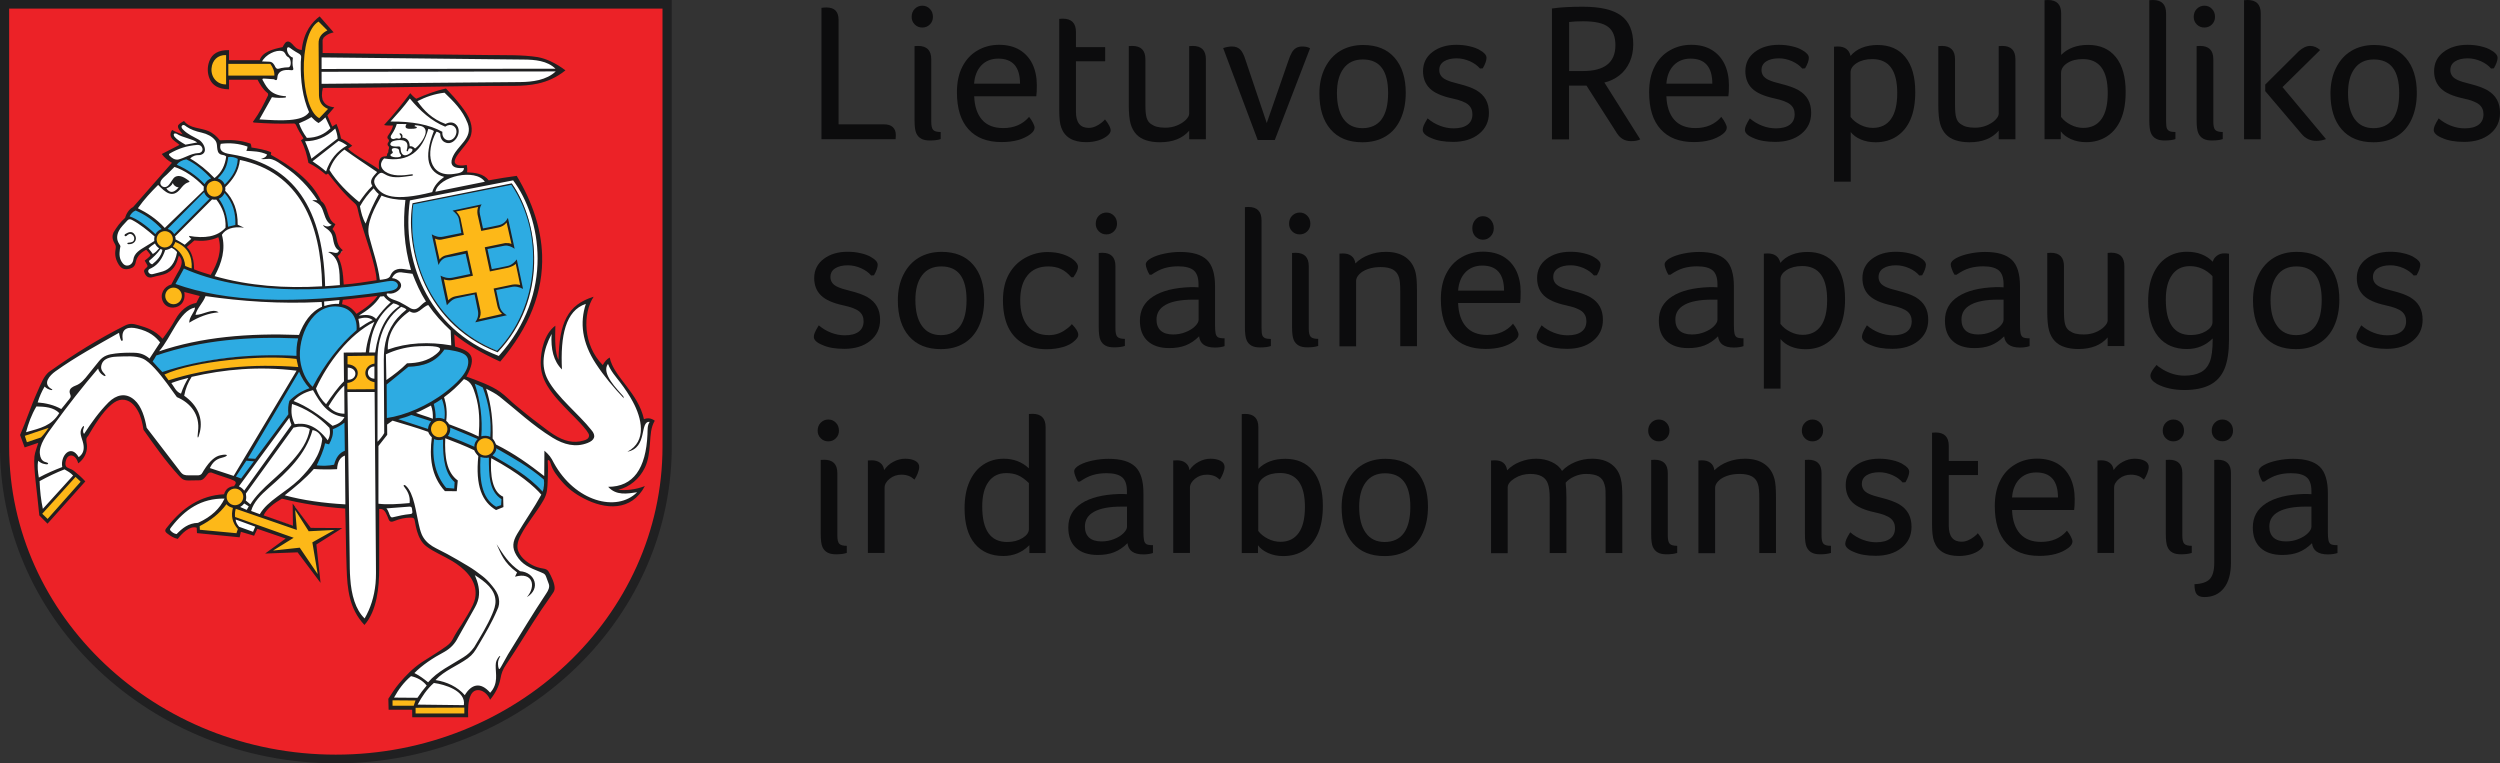<?xml version="1.0" encoding="UTF-8"?>
<svg id="Layer_1" data-name="Layer 1" xmlns="http://www.w3.org/2000/svg" viewBox="0 0 267.81 81.77">
  <rect x="0" y="0" width="267.81" height="81.77" fill="#333333" stroke="none"/>
  <defs>
    <style>
      .cls-1 {
        fill: #ec2227;
      }

      .cls-1, .cls-2, .cls-3, .cls-4, .cls-5, .cls-6 {
        stroke-width: 0px;
      }

      .cls-1, .cls-2, .cls-3, .cls-4, .cls-6 {
        fill-rule: evenodd;
      }

      .cls-2 {
        fill: #2dabe2;
      }

      .cls-3 {
        fill: #fdb818;
      }

      .cls-4 {
        fill: #202021;
      }

      .cls-5 {
        fill: #0c0c0d;
      }

      .cls-6 {
        fill: #fff;
      }
    </style>
  </defs>
  <path class="cls-5" d="M88.01.84c.22-.03.4-.04.52-.04.87,0,1.3.44,1.3,1.32v11.2h4.87c.41,0,.72.1.93.29.22.2.33.47.33.82,0,.15,0,.31-.02.48h-7.94V.84Z"/>
  <path class="cls-5" d="M97.66,1.81c0-.35.11-.64.33-.86.22-.22.49-.34.81-.34s.59.11.81.34c.22.22.33.51.33.86,0,.32-.11.59-.33.81-.22.22-.49.33-.81.33s-.59-.11-.81-.33c-.22-.22-.33-.49-.33-.81M97.97,4.94c.13-.01.25-.02.38-.02.94,0,1.41.48,1.41,1.43v6.68c0,.45.07.75.21.89.14.15.41.22.8.22v.76c-.29.1-.68.15-1.16.15-.38,0-.69-.06-.92-.19-.24-.13-.42-.33-.54-.6-.12-.27-.18-.73-.18-1.38v-7.94Z"/>
  <path class="cls-5" d="M104.36,10.32c.04,1.09.33,1.93.85,2.52.52.59,1.28.88,2.26.88,1.16,0,2.09-.4,2.77-1.2.17.21.31.42.42.64.11.22.17.39.17.51,0,.24-.15.48-.46.71-.76.56-1.78.84-3.07.84-1.54,0-2.72-.45-3.55-1.37-.83-.91-1.24-2.23-1.24-3.97,0-1.06.19-1.98.58-2.73.39-.76.92-1.34,1.62-1.74.69-.41,1.47-.61,2.32-.61s1.58.18,2.19.54c.6.36,1.06.87,1.38,1.52.31.66.47,1.41.47,2.27,0,.55-.02.94-.06,1.18h-6.64ZM109.27,8.97c0-1.79-.78-2.69-2.33-2.69-.74,0-1.35.24-1.81.72-.46.48-.72,1.14-.78,1.96h4.92Z"/>
  <path class="cls-5" d="M113.47,2.02c.13-.01.25-.02.38-.02.94,0,1.41.48,1.41,1.43v1.62h3.13v1.51h-3.13v5.42c0,1.15.46,1.72,1.37,1.72.24,0,.47-.05.7-.15.23-.1.44-.22.64-.38.2-.15.33-.28.4-.38.41.5.61.9.61,1.18,0,.2-.13.4-.4.61-.27.21-.59.37-.98.48-.39.11-.8.17-1.25.17-1.4,0-2.29-.52-2.67-1.58-.14-.39-.21-.99-.21-1.81V2.02Z"/>
  <path class="cls-5" d="M120.91,4.94c.13-.01.25-.02.38-.02.94,0,1.41.48,1.41,1.43v4.89c0,.62.04,1.07.13,1.37.09.29.24.52.46.67.2.14.41.24.64.3.23.06.53.1.89.1.46,0,.89-.08,1.27-.24.38-.16.7-.36.94-.6.24-.24.36-.46.36-.67v-7.23c.13-.01.25-.02.38-.02.94,0,1.41.48,1.41,1.43v8.57h-1.79v-.92c-.71.83-1.76,1.24-3.13,1.24-.56,0-1.05-.07-1.48-.21-.43-.14-.78-.35-1.05-.64-.27-.29-.48-.66-.61-1.11-.13-.45-.2-1.13-.2-2.03v-6.3Z"/>
  <path class="cls-5" d="M131.03,5.15c.34-.11.65-.17.95-.17.36,0,.65.11.87.32.22.21.42.61.6,1.2l2.25,6.68,2.29-6.6c.14-.42.27-.74.4-.96.13-.22.28-.38.46-.48.18-.11.4-.16.65-.16.34,0,.62.06.84.19l-3.78,9.83h-1.83l-3.7-9.85Z"/>
  <path class="cls-5" d="M150.59,9.94c0,1.08-.19,2.02-.56,2.83-.37.81-.9,1.42-1.6,1.84-.69.42-1.52.63-2.49.63-1.47,0-2.61-.46-3.4-1.38-.8-.92-1.2-2.2-1.2-3.85,0-1.04.2-1.95.6-2.75.4-.8.95-1.4,1.65-1.82.7-.41,1.51-.62,2.44-.62,1.46,0,2.58.46,3.37,1.37.79.91,1.19,2.16,1.19,3.76M148.7,9.96c0-2.4-.9-3.59-2.71-3.59-.9,0-1.58.32-2.06.96-.48.64-.71,1.52-.71,2.64,0,1.19.23,2.11.7,2.77.47.66,1.15.99,2.03.99s1.6-.32,2.06-.96c.46-.64.69-1.57.69-2.8"/>
  <path class="cls-5" d="M158.55,7.35c-.27-.32-.63-.58-1.09-.79-.46-.2-.93-.31-1.41-.31-.57,0-1.03.11-1.37.33-.34.22-.5.53-.5.93,0,.22.06.42.18.6.12.18.32.33.6.46.28.13.71.27,1.3.41.81.2,1.45.43,1.9.69.45.27.79.6,1.01,1,.22.4.33.87.33,1.42,0,.94-.36,1.69-1.07,2.26-.71.57-1.64.85-2.77.85-.94,0-1.71-.13-2.31-.4-.63-.25-.94-.55-.94-.88,0-.14.03-.3.1-.47.07-.17.21-.43.42-.77.39.34.83.6,1.32.79.49.19.98.28,1.47.28.64,0,1.14-.13,1.49-.39.35-.26.52-.63.52-1.12,0-.43-.15-.78-.46-1.04-.31-.26-.88-.48-1.72-.66-1.11-.24-1.9-.59-2.38-1.06-.48-.47-.73-1.09-.73-1.86,0-.85.34-1.54,1.01-2.05.67-.51,1.53-.77,2.56-.77.5,0,.98.05,1.43.16.45.1.81.24,1.09.41.48.27.71.54.71.82s-.13.67-.4,1.13l-.29.02Z"/>
  <path class="cls-5" d="M166.26.91c.87-.13,1.97-.19,3.3-.19,1.88,0,3.25.32,4.11.96.86.64,1.29,1.66,1.29,3.06,0,.71-.13,1.36-.39,1.92-.26.57-.62,1.04-1.09,1.41-.47.37-1.01.63-1.61.77l3.84,6.09c-.24.13-.57.19-.99.19-.63,0-1.13-.27-1.49-.82l-3.28-5.13h-1.87v5.76h-1.83V.91ZM169.58,7.61c2.31,0,3.47-.92,3.47-2.77,0-.91-.26-1.56-.78-1.96-.52-.4-1.41-.6-2.67-.6-.66,0-1.16.03-1.51.08v5.25h1.49Z"/>
  <path class="cls-5" d="M178.51,10.32c.04,1.09.33,1.93.85,2.52.53.59,1.28.88,2.26.88,1.16,0,2.09-.4,2.77-1.2.17.21.31.42.42.64.11.22.17.39.17.51,0,.24-.15.48-.46.71-.76.56-1.78.84-3.07.84-1.54,0-2.72-.45-3.55-1.37-.83-.91-1.24-2.23-1.24-3.97,0-1.06.19-1.98.58-2.73.38-.76.92-1.34,1.62-1.74.69-.41,1.47-.61,2.32-.61s1.58.18,2.18.54c.6.36,1.06.87,1.38,1.52.31.66.47,1.41.47,2.27,0,.55-.02.94-.06,1.18h-6.64ZM183.43,8.97c0-1.79-.78-2.69-2.33-2.69-.74,0-1.34.24-1.81.72-.46.48-.72,1.14-.78,1.96h4.92Z"/>
  <path class="cls-5" d="M193.07,7.35c-.27-.32-.63-.58-1.09-.79-.46-.2-.93-.31-1.41-.31-.57,0-1.03.11-1.37.33-.34.22-.5.53-.5.93,0,.22.06.42.18.6.12.18.32.33.6.46.28.13.71.27,1.3.41.81.2,1.45.43,1.9.69.45.27.79.6,1.01,1,.22.4.33.87.33,1.42,0,.94-.36,1.69-1.07,2.26-.71.57-1.64.85-2.77.85-.94,0-1.71-.13-2.31-.4-.63-.25-.95-.55-.95-.88,0-.14.04-.3.11-.47.07-.17.21-.43.42-.77.39.34.83.6,1.32.79.49.19.98.28,1.47.28.64,0,1.14-.13,1.49-.39.35-.26.52-.63.52-1.12,0-.43-.15-.78-.46-1.04-.31-.26-.88-.48-1.72-.66-1.11-.24-1.9-.59-2.38-1.06-.48-.47-.72-1.09-.72-1.86,0-.85.34-1.54,1.01-2.05.67-.51,1.53-.77,2.56-.77.5,0,.98.05,1.43.16.45.1.81.24,1.09.41.48.27.71.54.71.82s-.13.67-.4,1.13l-.29.02Z"/>
  <path class="cls-5" d="M196.47,5c.14-.01.27-.02.4-.02.76,0,1.21.34,1.37,1.01.31-.38.71-.67,1.21-.87.5-.2,1.06-.3,1.69-.3,1.27,0,2.27.43,2.97,1.3.71.87,1.06,2.12,1.06,3.74,0,1.16-.17,2.14-.51,2.93-.34.79-.84,1.4-1.48,1.82-.64.42-1.39.63-2.25.63-.59,0-1.12-.1-1.59-.3-.47-.2-.83-.47-1.08-.79v5.31h-1.79V5ZM198.25,12.54c.25.34.6.61,1.03.83.43.22.88.33,1.34.33.85,0,1.51-.32,1.95-.95.45-.63.67-1.56.67-2.79,0-2.42-.89-3.63-2.67-3.63-.66,0-1.21.14-1.66.42-.45.28-.67.62-.67,1.01v4.79Z"/>
  <path class="cls-5" d="M207.64,4.94c.13-.01.25-.02.38-.02.94,0,1.41.48,1.41,1.43v4.89c0,.62.04,1.07.13,1.37.08.29.24.52.46.67.2.14.41.24.64.3.23.06.53.1.89.1.46,0,.89-.08,1.27-.24.38-.16.7-.36.93-.6.24-.24.36-.46.36-.67v-7.23c.13-.01.25-.02.38-.02.94,0,1.41.48,1.41,1.43v8.57h-1.79v-.92c-.71.83-1.76,1.24-3.13,1.24-.56,0-1.05-.07-1.48-.21-.43-.14-.78-.35-1.05-.64-.27-.29-.48-.66-.61-1.11-.13-.45-.2-1.13-.2-2.03v-6.3Z"/>
  <path class="cls-5" d="M219.01.02c.13-.01.25-.02.38-.02.94,0,1.41.48,1.41,1.43v4.45c.71-.71,1.67-1.07,2.88-1.07,1.27,0,2.27.43,2.97,1.3.71.87,1.06,2.12,1.06,3.74,0,1.16-.17,2.14-.51,2.93-.34.79-.84,1.4-1.48,1.82-.64.42-1.39.63-2.25.63-.6,0-1.14-.11-1.63-.33-.48-.22-.84-.49-1.08-.83v.84h-1.74V.02ZM220.8,12.54c.25.34.6.61,1.03.83.43.22.88.33,1.34.33.85,0,1.51-.32,1.95-.95.45-.63.67-1.56.67-2.79,0-2.42-.89-3.63-2.67-3.63-.67,0-1.23.14-1.67.43-.44.29-.66.64-.66,1.06v4.73Z"/>
  <path class="cls-5" d="M230.25.02c.13-.01.25-.02.38-.02.94,0,1.41.48,1.41,1.43v11.51c0,.39.03.66.08.8.06.14.15.24.29.31.14.06.35.09.63.09v.76c-.29.1-.68.15-1.16.15-.38,0-.69-.06-.92-.19-.24-.13-.42-.33-.54-.6-.12-.27-.18-.73-.18-1.38V.02Z"/>
  <path class="cls-5" d="M235,1.81c0-.35.11-.64.33-.86.22-.22.49-.34.81-.34s.59.11.81.34c.22.22.33.51.33.86,0,.32-.11.59-.33.81-.22.22-.49.33-.81.33s-.59-.11-.81-.33c-.22-.22-.33-.49-.33-.81M235.31,4.94c.13-.01.25-.02.38-.02.94,0,1.41.48,1.41,1.43v6.68c0,.45.07.75.21.89.14.15.41.22.8.22v.76c-.29.1-.68.15-1.16.15-.38,0-.69-.06-.92-.19-.24-.13-.42-.33-.54-.6-.12-.27-.18-.73-.18-1.38v-7.94Z"/>
  <path class="cls-5" d="M240.39.02c.13-.01.25-.02.38-.02.94,0,1.41.48,1.41,1.43v13.49h-1.79V.02ZM242.66,9.75v-.69l3.61-3.59c.41-.36.81-.55,1.2-.55s.75.15,1.07.44l-4.03,3.97,4.66,5.57c-.34.13-.69.19-1.05.19-.63,0-1.16-.25-1.58-.76l-3.89-4.58Z"/>
  <path class="cls-5" d="M258.9,9.94c0,1.08-.19,2.02-.56,2.83-.37.81-.9,1.42-1.6,1.84-.69.42-1.52.63-2.49.63-1.47,0-2.6-.46-3.4-1.38-.8-.92-1.2-2.2-1.2-3.85,0-1.04.2-1.95.6-2.75.4-.8.95-1.4,1.65-1.82.7-.41,1.51-.62,2.44-.62,1.46,0,2.58.46,3.37,1.37.79.91,1.19,2.16,1.19,3.76M257.01,9.96c0-2.4-.9-3.59-2.71-3.59-.9,0-1.58.32-2.06.96-.48.64-.71,1.52-.71,2.64,0,1.19.24,2.11.7,2.77.47.66,1.15.99,2.03.99s1.6-.32,2.06-.96c.46-.64.69-1.57.69-2.8"/>
  <path class="cls-5" d="M266.86,7.35c-.27-.32-.63-.58-1.09-.79-.46-.2-.93-.31-1.41-.31-.57,0-1.03.11-1.37.33-.34.22-.5.53-.5.93,0,.22.06.42.18.6.12.18.32.33.6.46.28.13.71.27,1.3.41.81.2,1.44.43,1.9.69.45.27.79.6,1.01,1,.22.4.33.87.33,1.42,0,.94-.36,1.69-1.07,2.26-.71.57-1.64.85-2.77.85-.94,0-1.71-.13-2.31-.4-.63-.25-.95-.55-.95-.88,0-.14.04-.3.11-.47.07-.17.21-.43.42-.77.39.34.83.6,1.32.79.49.19.98.28,1.47.28.64,0,1.14-.13,1.49-.39.35-.26.52-.63.52-1.12,0-.43-.15-.78-.46-1.04-.31-.26-.88-.48-1.72-.66-1.11-.24-1.9-.59-2.38-1.06-.48-.47-.73-1.09-.73-1.86,0-.85.34-1.54,1.01-2.05.67-.51,1.53-.77,2.56-.77.5,0,.98.05,1.43.16.45.1.81.24,1.09.41.48.27.71.54.71.82s-.13.67-.4,1.13l-.29.02Z"/>
  <path class="cls-5" d="M93.33,29.52c-.27-.32-.63-.58-1.09-.79-.46-.2-.93-.31-1.41-.31-.57,0-1.03.11-1.37.33-.34.22-.5.53-.5.93,0,.22.06.42.18.6.12.18.32.33.6.46.28.13.71.27,1.3.41.81.2,1.45.43,1.9.69.45.27.79.6,1.01,1,.22.4.33.87.33,1.42,0,.94-.36,1.69-1.07,2.26-.71.57-1.64.85-2.77.85-.94,0-1.71-.13-2.31-.4-.63-.25-.95-.55-.95-.88,0-.14.03-.3.11-.47.07-.17.21-.43.42-.77.39.34.83.6,1.32.79.49.19.98.28,1.47.28.64,0,1.14-.13,1.49-.39.35-.26.52-.63.52-1.12,0-.43-.15-.78-.46-1.04-.31-.26-.88-.48-1.72-.66-1.11-.24-1.9-.59-2.38-1.06-.48-.47-.73-1.09-.73-1.86,0-.85.34-1.54,1.01-2.05.67-.51,1.53-.77,2.56-.77.5,0,.98.05,1.43.16.45.1.81.24,1.09.41.48.27.71.54.71.82s-.13.67-.4,1.13l-.29.02Z"/>
  <path class="cls-5" d="M105.43,32.1c0,1.08-.19,2.02-.56,2.83-.37.81-.9,1.42-1.6,1.84-.69.42-1.52.63-2.49.63-1.47,0-2.6-.46-3.4-1.38-.8-.92-1.2-2.2-1.2-3.85,0-1.04.2-1.95.6-2.75.4-.8.95-1.4,1.65-1.82.7-.41,1.51-.62,2.44-.62,1.46,0,2.58.46,3.37,1.37.79.91,1.19,2.16,1.19,3.76M103.54,32.13c0-2.39-.9-3.59-2.71-3.59-.9,0-1.58.32-2.06.96-.48.64-.71,1.52-.71,2.64,0,1.19.23,2.11.7,2.77.47.66,1.15.99,2.03.99s1.6-.32,2.06-.96c.46-.64.69-1.57.69-2.8"/>
  <path class="cls-5" d="M114.75,29.69c-.35-.41-.72-.7-1.11-.88-.39-.18-.84-.27-1.34-.27-.97,0-1.71.32-2.23.96-.52.64-.78,1.52-.78,2.66,0,1.19.27,2.11.8,2.76.53.65,1.29.98,2.27.98.67,0,1.27-.2,1.79-.59.28-.18.5-.38.67-.59.46.46.69.85.69,1.16,0,.2-.15.42-.44.67-.29.27-.7.48-1.22.63-.52.15-1.1.23-1.74.23-.95,0-1.79-.2-2.5-.61-.71-.41-1.25-1-1.62-1.77-.36-.78-.55-1.73-.55-2.85s.21-2.04.63-2.8c.42-.76,1.01-1.35,1.75-1.76.75-.41,1.54-.62,2.38-.62.62,0,1.17.08,1.66.24.49.16.88.37,1.18.62.29.25.44.5.44.73,0,.28-.17.65-.5,1.11h-.23Z"/>
  <path class="cls-5" d="M117.38,23.97c0-.35.11-.64.33-.86.22-.22.49-.34.81-.34s.59.11.81.34c.22.22.33.51.33.86,0,.32-.11.59-.33.81-.22.22-.49.33-.81.33s-.59-.11-.81-.33c-.22-.22-.33-.49-.33-.81M117.7,27.1c.13-.01.25-.02.38-.02.94,0,1.41.48,1.41,1.43v6.68c0,.45.07.75.21.89.14.15.41.22.8.22v.76c-.29.1-.68.15-1.16.15-.38,0-.69-.06-.92-.19-.24-.13-.42-.33-.54-.6-.12-.27-.18-.73-.18-1.38v-7.94Z"/>
  <path class="cls-5" d="M123.14,29.42c-.11-.18-.21-.38-.28-.59-.08-.21-.12-.38-.12-.5,0-.24.19-.46.57-.67.38-.21.85-.37,1.42-.49.57-.12,1.13-.18,1.69-.18,1.32,0,2.27.28,2.86.84.59.56.88,1.51.88,2.84v4.14c0,.39.02.69.06.89.04.2.12.34.24.42.12.08.36.12.72.12v.84c-.29.1-.64.15-1.03.15-1.04,0-1.6-.4-1.7-1.2-.45.45-.93.77-1.44.97-.51.2-1.1.29-1.75.29-.99,0-1.77-.25-2.32-.76-.55-.5-.83-1.23-.83-2.18,0-1.12.47-1.98,1.42-2.59.95-.61,2.27-.94,3.98-1,.42,0,.72,0,.88.02v-.32c0-.7-.17-1.2-.51-1.49-.34-.29-.9-.44-1.67-.44-.55,0-1.04.07-1.48.2-.44.13-.9.37-1.38.7h-.21ZM128.41,32.1h-.61c-1.27,0-2.25.18-2.91.54-.66.36-1,.89-1,1.59,0,.52.15.91.45,1.19.3.27.75.41,1.33.41.46,0,.91-.08,1.33-.25.43-.17.77-.38,1.02-.63.25-.25.38-.48.38-.69v-2.14Z"/>
  <path class="cls-5" d="M133.35,22.19c.13-.01.25-.02.38-.02.94,0,1.41.48,1.41,1.43v11.51c0,.39.03.66.08.8.05.14.15.24.29.31.14.06.35.09.63.09v.76c-.29.1-.68.15-1.15.15-.38,0-.69-.06-.92-.19-.24-.13-.42-.33-.53-.6-.12-.27-.18-.73-.18-1.38v-12.86Z"/>
  <path class="cls-5" d="M138.09,23.97c0-.35.11-.64.33-.86.22-.22.49-.34.81-.34s.59.11.81.34c.22.22.33.51.33.86,0,.32-.11.59-.33.81-.22.22-.49.33-.81.33s-.59-.11-.81-.33c-.22-.22-.33-.49-.33-.81M138.41,27.1c.13-.01.25-.02.38-.02.94,0,1.41.48,1.41,1.43v6.68c0,.45.07.75.21.89.14.15.41.22.8.22v.76c-.29.1-.68.15-1.16.15-.38,0-.69-.06-.92-.19-.24-.13-.42-.33-.54-.6-.12-.27-.18-.73-.18-1.38v-7.94Z"/>
  <path class="cls-5" d="M143.49,27.17c.13-.01.24-.02.36-.02.38,0,.69.09.92.27.24.18.38.45.42.8.39-.39.87-.7,1.44-.91.57-.22,1.18-.33,1.84-.33.85,0,1.55.19,2.09.57.54.38.9.92,1.08,1.64.1.38.15,1.02.15,1.93v5.97h-1.79v-5.9c0-.69-.04-1.17-.13-1.45-.11-.39-.33-.68-.65-.86-.32-.18-.76-.27-1.32-.27-.5,0-.96.07-1.36.21-.4.14-.71.33-.93.56-.22.23-.34.47-.34.72v7h-1.78v-9.92Z"/>
  <path class="cls-5" d="M156.2,32.48c.04,1.09.33,1.93.85,2.52.52.59,1.28.88,2.26.88,1.16,0,2.09-.4,2.77-1.2.17.21.31.42.42.64.11.22.17.39.17.51,0,.24-.15.48-.46.71-.76.56-1.78.84-3.07.84-1.54,0-2.72-.45-3.55-1.37-.83-.91-1.24-2.23-1.24-3.97,0-1.06.19-1.97.58-2.73.39-.76.92-1.34,1.62-1.74.69-.41,1.47-.61,2.32-.61s1.58.18,2.18.53c.6.36,1.06.87,1.38,1.52.31.66.47,1.41.47,2.27,0,.55-.02.94-.06,1.18h-6.64ZM161.12,31.14c0-1.79-.78-2.69-2.33-2.69-.74,0-1.34.24-1.81.72-.46.48-.72,1.14-.78,1.96h4.92ZM158.03,25.32c-.21-.24-.31-.53-.31-.88s.11-.67.33-.91c.22-.25.49-.37.81-.37s.6.12.82.37c.22.25.34.55.34.91s-.11.64-.34.88c-.22.24-.5.36-.82.36s-.58-.12-.82-.36"/>
  <path class="cls-5" d="M170.76,29.52c-.27-.32-.63-.58-1.09-.79-.46-.2-.93-.31-1.41-.31-.57,0-1.03.11-1.37.33-.34.22-.5.53-.5.93,0,.22.06.42.18.6.12.18.32.33.6.46.28.13.71.27,1.3.41.81.2,1.44.43,1.9.69.45.27.79.6,1.01,1,.22.4.33.87.33,1.42,0,.94-.36,1.69-1.07,2.26-.71.57-1.64.85-2.77.85-.94,0-1.71-.13-2.31-.4-.63-.25-.95-.55-.95-.88,0-.14.04-.3.11-.47.07-.17.21-.43.42-.77.39.34.83.6,1.32.79.49.19.98.28,1.47.28.64,0,1.14-.13,1.49-.39.35-.26.52-.63.52-1.12,0-.43-.15-.78-.46-1.04-.31-.26-.88-.48-1.72-.66-1.11-.24-1.9-.59-2.38-1.06-.48-.47-.72-1.09-.72-1.86,0-.85.34-1.54,1.01-2.05.67-.51,1.53-.77,2.56-.77.5,0,.98.05,1.43.16.45.1.81.24,1.09.41.48.27.71.54.71.82s-.13.67-.4,1.13l-.29.02Z"/>
  <path class="cls-5" d="M178.72,29.42c-.11-.18-.21-.38-.28-.59-.08-.21-.12-.38-.12-.5,0-.24.19-.46.57-.67.38-.21.85-.37,1.42-.49.57-.12,1.13-.18,1.69-.18,1.32,0,2.27.28,2.86.84.59.56.88,1.51.88,2.84v4.14c0,.39.02.69.06.89.04.2.12.34.24.42.12.08.36.12.73.12v.84c-.29.1-.64.15-1.03.15-1.04,0-1.6-.4-1.7-1.2-.45.45-.93.77-1.44.97-.51.2-1.1.29-1.75.29-.99,0-1.77-.25-2.32-.76-.55-.5-.83-1.23-.83-2.18,0-1.12.47-1.98,1.42-2.59.94-.61,2.27-.94,3.98-1,.42,0,.71,0,.88.02v-.32c0-.7-.17-1.2-.51-1.49-.34-.29-.9-.44-1.67-.44-.55,0-1.04.07-1.48.2-.44.13-.9.37-1.38.7h-.21ZM183.99,32.1h-.61c-1.27,0-2.24.18-2.91.54-.67.36-1,.89-1,1.59,0,.52.15.91.45,1.19.3.27.75.41,1.33.41.46,0,.91-.08,1.33-.25.43-.17.77-.38,1.02-.63.25-.25.38-.48.38-.69v-2.14Z"/>
  <path class="cls-5" d="M188.95,27.17c.14-.01.27-.02.4-.02.76,0,1.21.34,1.37,1.01.31-.38.71-.67,1.21-.87.5-.2,1.06-.3,1.69-.3,1.27,0,2.27.43,2.97,1.3.71.87,1.06,2.12,1.06,3.74,0,1.16-.17,2.14-.51,2.93-.34.79-.84,1.4-1.48,1.82-.64.42-1.39.63-2.25.63-.59,0-1.12-.1-1.59-.3-.47-.2-.83-.47-1.08-.79v5.31h-1.79v-14.45ZM190.74,34.71c.25.34.6.61,1.03.83.43.22.88.33,1.34.33.85,0,1.5-.32,1.95-.95.45-.63.67-1.56.67-2.79,0-2.42-.89-3.63-2.67-3.63-.66,0-1.21.14-1.66.42-.45.28-.67.62-.67,1.01v4.79Z"/>
  <path class="cls-5" d="M205.61,29.52c-.27-.32-.63-.58-1.09-.79-.46-.2-.93-.31-1.41-.31-.57,0-1.03.11-1.37.33-.34.22-.5.53-.5.93,0,.22.06.42.18.6.12.18.32.33.6.46.28.13.71.27,1.3.41.81.2,1.45.43,1.9.69.45.27.79.6,1.01,1,.22.4.33.87.33,1.42,0,.94-.36,1.69-1.07,2.26-.71.57-1.64.85-2.77.85-.94,0-1.71-.13-2.31-.4-.63-.25-.95-.55-.95-.88,0-.14.04-.3.11-.47.07-.17.21-.43.42-.77.39.34.83.6,1.32.79.49.19.98.28,1.47.28.64,0,1.14-.13,1.49-.39.35-.26.52-.63.52-1.12,0-.43-.15-.78-.46-1.04-.31-.26-.88-.48-1.72-.66-1.11-.24-1.9-.59-2.38-1.06-.48-.47-.72-1.09-.72-1.86,0-.85.34-1.54,1.01-2.05.67-.51,1.53-.77,2.56-.77.5,0,.98.05,1.43.16.45.1.81.24,1.09.41.48.27.71.54.71.82s-.13.67-.4,1.13l-.29.02Z"/>
  <path class="cls-5" d="M209.37,29.42c-.11-.18-.21-.38-.28-.59-.08-.21-.12-.38-.12-.5,0-.24.19-.46.57-.67.38-.21.85-.37,1.42-.49.57-.12,1.13-.18,1.69-.18,1.32,0,2.27.28,2.86.84.59.56.88,1.51.88,2.84v4.14c0,.39.02.69.06.89.04.2.12.34.24.42.12.08.36.12.73.12v.84c-.29.1-.64.15-1.03.15-1.04,0-1.6-.4-1.7-1.2-.45.45-.93.77-1.44.97-.51.2-1.1.29-1.75.29-.99,0-1.77-.25-2.32-.76-.55-.5-.83-1.23-.83-2.18,0-1.12.47-1.98,1.42-2.59.94-.61,2.27-.94,3.98-1,.42,0,.71,0,.88.02v-.32c0-.7-.17-1.2-.51-1.49-.34-.29-.9-.44-1.67-.44-.55,0-1.04.07-1.48.2-.44.13-.9.37-1.38.7h-.21ZM214.64,32.1h-.61c-1.27,0-2.25.18-2.91.54-.67.36-1,.89-1,1.59,0,.52.15.91.45,1.19.3.27.75.41,1.33.41.46,0,.91-.08,1.33-.25.43-.17.77-.38,1.02-.63.25-.25.38-.48.38-.69v-2.14Z"/>
  <path class="cls-5" d="M219.31,27.1c.13-.01.25-.02.38-.02.94,0,1.41.48,1.41,1.43v4.89c0,.62.04,1.07.13,1.37.08.29.24.52.46.67.2.14.41.24.64.3.23.06.53.09.89.09.46,0,.89-.08,1.27-.24.38-.16.7-.36.93-.6.24-.24.36-.46.36-.67v-7.23c.13-.01.25-.02.38-.02.94,0,1.41.48,1.41,1.43v8.57h-1.79v-.92c-.71.83-1.76,1.24-3.13,1.24-.56,0-1.05-.07-1.48-.21-.43-.14-.78-.35-1.05-.64-.27-.29-.48-.66-.61-1.11-.13-.45-.2-1.13-.2-2.03v-6.3Z"/>
  <path class="cls-5" d="M237.05,36.24c-.77.77-1.69,1.15-2.77,1.15-1.32,0-2.34-.44-3.07-1.32-.73-.88-1.09-2.14-1.09-3.78,0-1.12.17-2.08.51-2.87.34-.79.83-1.4,1.46-1.82.63-.42,1.36-.63,2.18-.63,1.16,0,2.09.36,2.77,1.07.07-.27.22-.48.45-.65.23-.17.49-.25.77-.25.21,0,.38.01.52.04v9.2c0,1.3-.16,2.34-.48,3.12-.32.78-.84,1.35-1.54,1.72-.71.37-1.63.56-2.76.56s-2.14-.22-2.94-.65c-.25-.15-.43-.3-.54-.44-.1-.14-.16-.29-.16-.44,0-.28.22-.66.67-1.16.1.13.33.29.68.5.36.21.73.37,1.11.48.38.11.77.17,1.17.17.71,0,1.29-.12,1.74-.35.45-.23.78-.61.99-1.13.21-.53.31-1.32.31-2.38v-.15ZM237.01,29.58c-.69-.71-1.49-1.07-2.42-1.07-.83,0-1.46.31-1.91.94-.45.62-.67,1.5-.67,2.64,0,2.54.89,3.8,2.67,3.8.63,0,1.18-.14,1.64-.42.46-.28.69-.6.69-.97v-4.92Z"/>
  <path class="cls-5" d="M250.6,32.1c0,1.08-.19,2.02-.56,2.83-.37.81-.9,1.42-1.6,1.84-.69.42-1.52.63-2.49.63-1.47,0-2.6-.46-3.4-1.38-.8-.92-1.2-2.2-1.2-3.85,0-1.04.2-1.95.6-2.75.4-.8.95-1.4,1.65-1.82.7-.41,1.51-.62,2.44-.62,1.46,0,2.58.46,3.37,1.37.79.91,1.19,2.16,1.19,3.76M248.71,32.13c0-2.39-.9-3.59-2.71-3.59-.9,0-1.58.32-2.06.96-.48.64-.71,1.52-.71,2.64,0,1.19.23,2.11.7,2.77.47.66,1.15.99,2.03.99s1.6-.32,2.06-.96c.46-.64.69-1.57.69-2.8"/>
  <path class="cls-5" d="M258.57,29.52c-.27-.32-.63-.58-1.09-.79-.46-.2-.93-.31-1.41-.31-.57,0-1.03.11-1.37.33-.34.22-.5.53-.5.93,0,.22.06.42.18.6.12.18.32.33.6.46.28.13.71.27,1.3.41.81.2,1.45.43,1.9.69.45.27.79.6,1.01,1,.22.4.33.87.33,1.42,0,.94-.36,1.69-1.07,2.26-.71.57-1.64.85-2.77.85-.94,0-1.71-.13-2.31-.4-.63-.25-.95-.55-.95-.88,0-.14.04-.3.11-.47.07-.17.21-.43.42-.77.39.34.83.6,1.32.79.49.19.98.28,1.47.28.64,0,1.14-.13,1.49-.39.35-.26.52-.63.52-1.12,0-.43-.15-.78-.46-1.04-.31-.26-.88-.48-1.72-.66-1.11-.24-1.9-.59-2.38-1.06-.48-.47-.72-1.09-.72-1.86,0-.85.34-1.54,1.01-2.05.67-.51,1.53-.77,2.56-.77.5,0,.98.05,1.43.16.45.1.81.24,1.09.41.48.27.71.54.71.82s-.13.67-.4,1.13l-.29.02Z"/>
  <path class="cls-5" d="M87.59,46.14c0-.35.11-.64.33-.86.22-.22.49-.34.81-.34s.59.11.81.34c.22.22.33.51.33.86,0,.32-.11.59-.33.81-.22.22-.49.33-.81.33s-.59-.11-.81-.33c-.22-.22-.33-.49-.33-.81M87.91,49.27c.13-.01.25-.02.38-.02.94,0,1.41.48,1.41,1.43v6.68c0,.45.07.75.21.89.14.15.41.22.8.22v.76c-.29.1-.68.15-1.15.15-.38,0-.69-.06-.92-.19-.24-.13-.42-.33-.54-.6-.12-.27-.18-.73-.18-1.38v-7.94Z"/>
  <path class="cls-5" d="M92.99,49.33c.15-.01.28-.02.38-.02.38,0,.69.09.92.27.24.18.38.44.42.78.24-.36.56-.66.97-.88.41-.22.83-.34,1.28-.34s.81.08,1.09.23c.28.15.42.37.42.65,0,.18-.05.4-.15.66-.1.26-.22.49-.36.7-.2-.18-.4-.32-.62-.4-.22-.08-.47-.13-.77-.13-.48,0-.9.14-1.26.43-.36.29-.55.61-.55.98v6.97h-1.79v-9.92Z"/>
  <path class="cls-5" d="M110.26,58.41c-.77.77-1.69,1.15-2.77,1.15-1.32,0-2.34-.44-3.07-1.32-.73-.88-1.09-2.14-1.09-3.78,0-1.12.17-2.07.53-2.87.35-.79.84-1.4,1.48-1.82.64-.42,1.37-.63,2.19-.63,1.05,0,1.95.34,2.69,1.03v-5.82c.13-.01.25-.02.38-.02.94,0,1.41.48,1.41,1.43v13.49h-1.74v-.84ZM110.22,51.75c-.43-.42-.83-.7-1.2-.85-.36-.15-.77-.22-1.22-.22-.83,0-1.46.31-1.91.94-.45.62-.67,1.5-.67,2.64,0,2.54.89,3.8,2.67,3.8.63,0,1.18-.14,1.64-.42.46-.28.69-.6.69-.97v-4.92Z"/>
  <path class="cls-5" d="M115.47,51.58c-.11-.18-.21-.38-.28-.59-.08-.21-.12-.38-.12-.5,0-.24.19-.46.57-.67.38-.21.85-.37,1.42-.49.57-.12,1.13-.18,1.69-.18,1.32,0,2.27.28,2.86.84.59.56.88,1.51.88,2.84v4.14c0,.39.02.69.06.89.04.2.12.34.24.42.12.08.36.12.72.12v.84c-.29.1-.64.15-1.03.15-1.04,0-1.6-.4-1.7-1.2-.45.45-.93.77-1.44.97-.51.2-1.1.29-1.75.29-.99,0-1.77-.25-2.32-.76-.55-.5-.83-1.23-.83-2.18,0-1.12.47-1.98,1.42-2.59.95-.61,2.27-.94,3.98-1,.42,0,.71,0,.88.02v-.32c0-.7-.17-1.2-.51-1.49-.34-.29-.9-.44-1.67-.44-.55,0-1.04.07-1.48.2-.44.13-.9.37-1.38.7h-.21ZM120.74,54.27h-.61c-1.27,0-2.24.18-2.91.54s-1,.89-1,1.59c0,.52.15.91.45,1.19.3.27.75.41,1.33.41.46,0,.91-.08,1.33-.25.43-.17.77-.38,1.02-.63.25-.25.38-.48.38-.69v-2.14Z"/>
  <path class="cls-5" d="M125.7,49.33c.15-.01.28-.02.38-.02.38,0,.69.09.92.27.24.18.38.44.42.78.24-.36.56-.66.97-.88.41-.22.83-.34,1.28-.34s.81.08,1.09.23c.28.15.42.37.42.65,0,.18-.05.4-.15.66-.1.26-.22.49-.36.7-.2-.18-.4-.32-.62-.4-.22-.08-.47-.13-.77-.13-.48,0-.9.14-1.26.43-.36.29-.55.61-.55.98v6.97h-1.79v-9.92Z"/>
  <path class="cls-5" d="M133.01,44.36c.13-.01.25-.02.38-.02.94,0,1.41.48,1.41,1.43v4.45c.71-.71,1.67-1.07,2.88-1.07,1.27,0,2.27.43,2.97,1.3.71.87,1.06,2.12,1.06,3.74,0,1.16-.17,2.14-.51,2.93-.34.79-.84,1.4-1.48,1.82-.64.42-1.39.63-2.25.63-.6,0-1.14-.11-1.63-.33-.48-.22-.84-.49-1.08-.83v.84h-1.74v-14.89ZM134.79,56.88c.25.34.6.61,1.03.83.43.22.88.33,1.35.33.85,0,1.5-.32,1.95-.95.45-.63.67-1.56.67-2.79,0-2.42-.89-3.63-2.67-3.63-.67,0-1.23.14-1.67.43-.44.29-.66.64-.66,1.06v4.73Z"/>
  <path class="cls-5" d="M152.97,54.27c0,1.08-.18,2.02-.56,2.83-.37.81-.9,1.42-1.6,1.84-.69.42-1.52.63-2.49.63-1.47,0-2.61-.46-3.4-1.38-.8-.92-1.2-2.2-1.2-3.85,0-1.04.2-1.95.6-2.75.4-.8.95-1.4,1.65-1.82.7-.41,1.51-.62,2.44-.62,1.46,0,2.58.46,3.37,1.37.79.91,1.19,2.16,1.19,3.76M151.08,54.29c0-2.4-.9-3.59-2.71-3.59-.9,0-1.58.32-2.06.96-.48.64-.71,1.52-.71,2.64,0,1.19.23,2.11.7,2.77.47.66,1.14.99,2.03.99s1.6-.32,2.06-.96c.46-.64.69-1.57.69-2.8"/>
  <path class="cls-5" d="M159.73,49.33c.15-.01.29-.02.4-.02.78,0,1.22.36,1.32,1.07.38-.39.84-.7,1.39-.91.55-.22,1.13-.33,1.74-.33s1.13.12,1.64.35c.5.23.88.55,1.11.96.38-.41.85-.72,1.42-.96.57-.23,1.17-.35,1.8-.35.84,0,1.53.19,2.06.58.53.39.88.93,1.03,1.63.1.38.15,1.02.15,1.93v5.97h-1.79v-5.9c0-.27,0-.52-.01-.77,0-.25-.04-.47-.11-.68-.1-.39-.31-.68-.62-.86-.32-.18-.77-.27-1.36-.27-.42,0-.83.09-1.24.27-.41.18-.72.41-.94.67.05.43.08.95.08,1.55v5.99h-1.79v-5.9c0-.66-.06-1.17-.19-1.53-.24-.7-.87-1.05-1.89-1.05-.6,0-1.16.15-1.66.46-.5.31-.76.64-.76.99v7.04h-1.78v-9.92Z"/>
  <path class="cls-5" d="M176.56,46.14c0-.35.11-.64.33-.86.22-.22.49-.34.81-.34s.59.11.81.34c.22.22.33.51.33.86,0,.32-.11.59-.33.81-.22.22-.49.33-.81.33s-.59-.11-.81-.33c-.22-.22-.33-.49-.33-.81M176.87,49.27c.13-.01.25-.02.38-.02.94,0,1.41.48,1.41,1.43v6.68c0,.45.07.75.21.89.14.15.41.22.8.22v.76c-.29.1-.68.15-1.15.15-.38,0-.69-.06-.92-.19-.24-.13-.42-.33-.54-.6-.12-.27-.18-.73-.18-1.38v-7.94Z"/>
  <path class="cls-5" d="M181.95,49.33c.13-.01.25-.02.36-.02.38,0,.69.09.92.27.24.18.38.45.42.8.39-.39.87-.7,1.44-.91.57-.22,1.18-.33,1.84-.33.85,0,1.55.19,2.09.57.54.38.9.92,1.08,1.64.1.38.15,1.02.15,1.93v5.97h-1.79v-5.9c0-.69-.04-1.17-.13-1.45-.11-.39-.33-.68-.65-.86-.32-.18-.76-.27-1.32-.27-.5,0-.96.07-1.36.21-.4.14-.71.33-.93.56-.22.23-.34.47-.34.72v7h-1.79v-9.92Z"/>
  <path class="cls-5" d="M193.02,46.14c0-.35.11-.64.33-.86.22-.22.49-.34.81-.34s.59.11.81.34c.22.22.33.51.33.86,0,.32-.11.59-.33.81-.22.22-.49.33-.81.33s-.59-.11-.81-.33c-.22-.22-.33-.49-.33-.81M193.34,49.27c.13-.01.25-.02.38-.02.94,0,1.41.48,1.41,1.43v6.68c0,.45.07.75.21.89.14.15.41.22.8.22v.76c-.29.1-.68.15-1.15.15-.38,0-.69-.06-.92-.19-.24-.13-.42-.33-.54-.6-.12-.27-.18-.73-.18-1.38v-7.94Z"/>
  <path class="cls-5" d="M203.82,51.69c-.27-.32-.63-.58-1.09-.79-.46-.2-.93-.31-1.41-.31-.57,0-1.03.11-1.37.33-.34.22-.5.53-.5.93,0,.22.06.42.18.6.12.18.32.33.6.46.28.13.72.27,1.3.41.81.2,1.44.43,1.9.69.45.27.79.6,1.01,1,.22.4.33.87.33,1.42,0,.94-.36,1.69-1.07,2.26-.71.57-1.64.85-2.77.85-.94,0-1.71-.13-2.31-.4-.63-.25-.95-.55-.95-.88,0-.14.04-.3.11-.47.07-.17.21-.43.42-.77.39.34.83.6,1.32.79.49.19.98.28,1.47.28.64,0,1.14-.13,1.49-.39.35-.26.52-.63.52-1.12,0-.43-.15-.78-.46-1.04-.31-.26-.88-.48-1.72-.66-1.11-.24-1.9-.59-2.38-1.06-.48-.47-.72-1.09-.72-1.86,0-.85.34-1.54,1.01-2.05.67-.51,1.53-.77,2.56-.77.5,0,.98.05,1.43.16.45.1.81.24,1.09.41.48.27.71.54.71.82s-.13.67-.4,1.13l-.29.02Z"/>
  <path class="cls-5" d="M206.97,46.35c.13-.01.25-.02.38-.02.94,0,1.41.48,1.41,1.43v1.62h3.13v1.51h-3.13v5.42c0,1.15.46,1.72,1.37,1.72.24,0,.47-.05.7-.15.23-.1.44-.22.64-.38.2-.15.33-.28.4-.38.41.5.61.9.61,1.18,0,.2-.13.4-.4.61-.27.21-.59.37-.98.48-.38.11-.8.17-1.25.17-1.4,0-2.29-.52-2.67-1.58-.14-.39-.21-.99-.21-1.81v-9.83Z"/>
  <path class="cls-5" d="M215.54,54.65c.04,1.09.33,1.93.85,2.52.53.59,1.28.88,2.26.88,1.16,0,2.09-.4,2.77-1.2.17.21.31.42.42.64.11.22.17.39.17.51,0,.24-.15.48-.46.71-.76.56-1.78.84-3.07.84-1.54,0-2.72-.45-3.55-1.37-.83-.91-1.24-2.23-1.24-3.97,0-1.06.19-1.97.58-2.73.38-.76.92-1.34,1.62-1.74.69-.41,1.47-.61,2.32-.61s1.58.18,2.19.53c.6.36,1.06.87,1.38,1.52.31.66.47,1.41.47,2.27,0,.55-.02.94-.06,1.18h-6.64ZM220.46,53.3c0-1.79-.78-2.69-2.33-2.69-.74,0-1.34.24-1.81.72-.46.48-.72,1.14-.78,1.96h4.92Z"/>
  <path class="cls-5" d="M224.7,49.33c.15-.01.28-.02.38-.02.38,0,.69.09.92.27.24.18.38.44.42.78.24-.36.56-.66.97-.88.41-.22.83-.34,1.28-.34s.81.08,1.09.23c.28.15.42.37.42.65,0,.18-.05.4-.15.66-.1.26-.22.49-.36.7-.2-.18-.4-.32-.62-.4-.22-.08-.47-.13-.77-.13-.48,0-.9.14-1.26.43-.36.29-.55.61-.55.98v6.97h-1.78v-9.92Z"/>
  <path class="cls-5" d="M231.68,46.14c0-.35.11-.64.33-.86.22-.22.49-.34.81-.34s.59.11.81.34c.22.22.33.51.33.86,0,.32-.11.59-.33.81-.22.22-.49.33-.81.33s-.59-.11-.81-.33c-.22-.22-.33-.49-.33-.81M231.99,49.27c.13-.01.25-.02.38-.02.94,0,1.41.48,1.41,1.43v6.68c0,.45.07.75.21.89.14.15.41.22.8.22v.76c-.29.1-.68.15-1.15.15-.38,0-.69-.06-.92-.19-.24-.13-.42-.33-.53-.6-.12-.27-.18-.73-.18-1.38v-7.94Z"/>
  <path class="cls-5" d="M237.2,49.27c.13-.01.25-.02.38-.02.94,0,1.41.48,1.41,1.43v9.56c0,1.2-.25,2.12-.76,2.76-.5.64-1.2.96-2.1.96-.36,0-.63-.1-.8-.29-.17-.2-.25-.56-.25-1.09.77-.03,1.32-.21,1.64-.55.32-.34.48-.92.48-1.76v-10.99ZM236.93,46.14c0-.35.11-.64.33-.86.22-.22.49-.34.81-.34s.59.11.81.34c.22.22.33.51.33.86,0,.32-.11.59-.33.81-.22.22-.49.32-.81.32s-.59-.11-.81-.32c-.22-.22-.33-.49-.33-.81"/>
  <path class="cls-5" d="M242.35,51.58c-.11-.18-.21-.38-.28-.59-.08-.21-.12-.38-.12-.5,0-.24.19-.46.57-.67.38-.21.85-.37,1.42-.49.57-.12,1.13-.18,1.69-.18,1.32,0,2.27.28,2.86.84.59.56.88,1.51.88,2.84v4.14c0,.39.02.69.06.89.04.2.12.34.24.42.12.08.36.12.73.12v.84c-.29.1-.64.15-1.03.15-1.04,0-1.6-.4-1.7-1.2-.45.45-.93.77-1.44.97s-1.1.29-1.75.29c-.99,0-1.77-.25-2.32-.76-.55-.5-.83-1.23-.83-2.18,0-1.12.47-1.98,1.42-2.59.94-.61,2.27-.94,3.98-1,.42,0,.71,0,.88.02v-.32c0-.7-.17-1.2-.51-1.49-.34-.29-.9-.44-1.67-.44-.55,0-1.04.07-1.48.2-.44.13-.9.37-1.38.7h-.21ZM247.62,54.27h-.61c-1.27,0-2.25.18-2.91.54-.67.36-1,.89-1,1.59,0,.52.15.91.45,1.19.3.27.75.41,1.33.41.46,0,.91-.08,1.33-.25.43-.17.77-.38,1.02-.63.25-.25.38-.48.38-.69v-2.14Z"/>
  <g>
    <path class="cls-1" d="M.74.34h70.88v47.31c0,18.41-15.92,33.42-35.44,33.42S.74,66.05.74,47.64c0,0,0-.01,0-.02h0V.34Z"/>
    <path class="cls-6" d="M18.75,17.37c-.65.74-1.3,1.48-1.95,2.22-.76.88-1.52,1.77-2.29,2.65-.3.33-.6.66-.89.99-.37.47-.75.95-1.13,1.42-.37.53-.23,1.06.13,1.59-.07.71-.26,1.4.43,2.22.38.24.79.28,1.23-.1.09-.32.18-.64.27-.96.37-.31.75-.62,1.13-.93.21.29.42.57.63.86-.19.2-.37.4-.56.6.1.2.2.4.3.6-.12.1-.24.2-.36.3-.17.86.43.77.89.56,1.33-.11,2.31-.7,2.52-2.32.42.33.67.75.53,1.36-.35.71-.71,1.41-1.06,2.12-.62.05-.98.54-1.03,1.04-.05.51.2,1.03.82,1.14.4.07.86-.11,1.17-.59.21-.37.22-.77.03-1.19.74.21,1.48.42,2.22.63-.21.39-.42.77-.63,1.16-.9.06-1.69.58-2.32,1.76-.44.67-.88,1.35-1.33,2.02-.61-.6-1.36-1.03-2.23-1.33-.52-.18-.87-.27-1.17-.27-.43,0-.74.16-1.27.44-2.42,1.47-4.84,2.94-7.25,4.4-.39.35-.73.73-.89,1.19-.74,1.84-1.48,3.69-2.22,5.53.1.36.2.73.3,1.09.56-.16,1.13-.31,1.69-.46-.27.69-.43,1.28-.5,1.87-.09.73-.06,1.48.05,2.45.13,1.18.21,2.36.36,3.53.24.28.49.55.73.83,1.26-1.42,2.52-2.85,3.78-4.27-.25-.3-.5-.55-.78-.75-.36-.27-.74-.47-1.17-.67-.2-.85.11-1.45.6-1.49.29-.02.64.16.99.63.68-.61.8-1.45.53-2.45.72-1.07,1.5-2.11,2.35-3.11.53-.62.82-1.02,1.69-1.09.96-.07,1.43.5,1.85,1.26.34.61.56,1.28.64,2.05,1.22,1.57,2.43,3.14,3.64,4.7.21.29.49.5.93.56.41.04.82.04,1.23-.03.47-.19.8-.48.93-.9.97.34,1.94.68,2.91,1.03.15.08.31.15.46.23-.09.22-.18.44-.27.66-.58,0-1.05.23-1.29.96-2.41.16-4.52,1.24-6.19,3.64.34.25.68.51,1.03.76.65-.95,1.45-1.26,2.32-1.26.01.21.02.42.03.63,1.41.13,2.83.27,4.24.4.07-.19.13-.37.2-.56.47.13.97.31,1.45.44.13-.24.24-.53.38-.77,1.14.4,2.28.79,3.41,1.19-.65.49-1.45,1.03-2.1,1.52,1-.04,2.16-.15,3.16-.2.7.94,1.39,1.88,2.09,2.82-.14-1.17-.29-2.34-.43-3.51.8-.5,1.61-.99,2.42-1.49-.96-.03-1.92-.02-2.88-.06-.55-.77-1.1-1.59-1.66-2.36.02.73.04,1.46.07,2.19-1.2-.41-2.41-.82-3.61-1.22.43-.93,1.23-1.61,2.22-2.15,2.23.65,4.56.98,6.96,1.13.04,2.26.09,4.53.13,6.79-.03,1.99.37,3.86,1.69,5.47,1.08-1.37,1.48-3.24,1.49-5.4-.03-2.3-.07-4.59-.1-6.89.36,0,.73.06.86.33.07.14.15.29.24.45.37.65.28.65.98.49.67-.16,1.38-.25,2.01-.27.04,1.03.29,1.88.77,2.55.48.67,1.19,1.17,2.14,1.51,1.29.68,2.34,1.41,3.19,2.2.45.98.73,1.98.4,3.01-.71,1.26-1.4,2.52-2.19,3.77-.39.62-.62.99-1.23,1.36-2.17,1.31-4.57,2.83-5.66,5.17-.04.37-.09.73-.13,1.09.84-.02,1.68-.04,2.52-.07v.76c1.89.01,3.78.02,5.66.03.01-.6.02-1.19.03-1.79.56-1.41,1.4-1.53,2.52-.36.61-.67.98-1.48,1.03-2.48,1.67-2.64,3.34-5.28,5-7.92.29-.39.47-.78.52-1.17.08-.67-.12-1.1-.47-1.42-.51-.47-1.34-.68-2.04-.98-.72-.43-1.25-1.02-1.36-1.95.23-1.88,2.11-3.49,3.05-5.43.28-1.48.34-2.77.26-4.22.18.08.43.19.51.39,1.39,3.37,6.62,6.84,9.64,3.15-1.05.33-2.03.32-2.86-.08,4.76-.83,3.18-6.15,4.14-7.22-.39-.24-.78-.13-1.06.2-.24-2.58-2.79-4.44-3.68-6.66-.25.17-.44.53-.63.93-2-2.46-2.21-4.92-1.52-7.39-2.07.41-3.03,2.79-3.08,6.79-.7-.98-.77-2.26-.8-3.58-.94,1.69-1.71,3.39-.4,5.76.95,1.36,2.06,2.54,3.54,4.01.49.54,1.69,1.42.66,2.08-1.32.42-2.37.17-3.41-.35-2.11-1.28-3.94-2.79-5.66-4.41-1.32-.97-2.75-1.59-4.24-2.05.58-.98,1.28-1.97.03-2.72-.41-.13-.82-.26-1.23-.4v-1.82c1.53,1.13,3.16,2.11,4.97,2.85,5.06-5.37,5.89-12.21,1.79-19.31-.98.17-1.97.33-2.95.5-.45-.76-1.45-.94-2.52-1.03.13-.19.19-.47.1-.71-2.78.38-.47-1.96-.06-2.53.76-1.03.7-1.83.18-2.74-.62-1.03-1.37-1.96-2.21-2.77-1.12.05-2.21.44-3.28.99-.21-.14-.42-.29-.63-.43-.76.92-1.61,1.98-2.37,2.9.23.07.55-.01.89-.01-.09.47-.41.93-.67,1.29-.09.19-.03.36.17.5-.21.21-.22.46-.03.73.03.29-.08.78-.27,1.13-.19-.05-.44-.02-.62.13-.24.19-.38.58-.16,1.26-.07.03-.13.07-.2.1-1.26-.83-2.49-1.61-3.59-2.44.16-.09.35-.22.51-.31-.39-.22-.75-.53-1.14-.75-.11-.46-.26-.93-.37-1.39-.14.08-.27.24-.41.32l-.73-1.46.57-.63c-.98-.34-1.12-1.29-1.03-2.42,7.07-.1,14.13-.2,21.2-.3,1.79-.11,3.45-.38,4.44-1.46-1.03-1.01-2.65-1.42-4.64-1.46-7.01-.04-14.02-.09-21.03-.13-.05-1.07-.06-2.25,1.08-2.58l-1.24-1.19c-1.05.47-1.51,2-1.83,3.54-.52-.26-1-.66-1.52-.92-.29-.05-.35.28-.46.53-1.41-.07-2.07.58-2.52,1.36h-3.44s-.05-1.1-.05-1.1c-2.54.19-2.43,3.73-.02,3.82l.06-1.02h3.42c.17.6.57,1.21,1.13,1.81-.43.94-.89,1.86-1.42,2.75,1.33.17,2.78.2,4.27.2.24.57.51,1.16.97,1.79-.12.04-.22.09-.34.13.36.69.65,1.41.73,2.22l1.75,1.26.29-.13c.86,1.22,1.86,2.44,3.17,3.44.55,2.79,1.82,5.75,2.22,8.29-1.3.31-2.61.38-3.91.52.03-1.21-.27-2.33-.79-3.38.32-.02.53-.12.7-.36-.96-.8-.61-1.8-1.29-2.45.12-.13.24-.27.36-.4-.75-.52-.61-1.76-1.42-2.45-1.87-3.15-3.64-4.07-5.4-4.8-.01-.13-.02-.27-.03-.4-.7-.24-1.39-.36-2.09-.43-.01-.14-.02-.29-.03-.43-1.08-.4-2.16-.46-3.25-.3-.76-1.39-2.68-1.12-3.68-2.02-1.02.23-.3.91.17,1.37-.4-.08-1.03-.34-1.36-.44-.26.43.07.88.99,1.36-.59.33-1.17.66-1.76.99.04.36.42.65.96.89M19.83,26.46c.29-.3.57-.6.86-.9,1,.03,1.96-.1,2.91-.29.29,1.66-.02,3.1-.79,4.37-.73-.22-1.46-.45-2.2-.67.16-.98.02-1.86-.77-2.51M36.55,31.98c-.03.23-.06.46-.1.69.72.25,1.36.57,1.7,1.18,1.05-.61,1.94-1.36,2.57-2.31-1.39.15-2.78.29-4.17.44"/>
    <path class="cls-2" d="M47.45,42.45c.32.78.39,2,.26,2.97,1.32.47,2.56.99,3.73,1.55.08-2.17.07-4.4-.9-6.16.46.17.76.38,1.21.55.94,1.52.87,3.93.83,6.18,2.24,1.16,4.2,2.44,5.88,3.75-.11.56-.21,1.12-.32,1.68-1.27-1.48-3.15-2.86-5.61-4.14-.07,2.14.03,3.96,1.27,4.48,0,.3.01.6.02.9-.23.08-.45.17-.68.26-1.85-1.12-1.86-3.53-1.76-6.21-1.14-.54-2.39-1.07-3.75-1.58-.09,1.77-.02,3.65,1.23,4.89-.02.31-.04.61-.06.92-.36,0-.73.01-1.09.02-1.67-2.28-1.42-4.38-1.27-6.26-1.29-.45-2.93-.95-4.42-1.38-.25.07-.48.12-.69.17-.02-1.34-.04-2.67-.07-4.01.78-.65,1.57-1.3,2.36-1.96,1.95-.08,3.31-.64,3.79-1.92.69.05,1.38.07,2.07.43,1.09.53,1.02,1.27.64,2.07-.76,1.16-1.69,2.07-2.66,2.78M44.23,21.82l10.61-2.12c3.15,4.63,3.62,12.42-1.55,17.93-6.22-2.52-9.8-8.35-9.07-15.81M44.05,44.24c.81.23,1.79.56,2.46.78,0-.49-.12-1.21-.28-1.78-.74.42-1.48.74-2.18,1M35.49,45.83c.05.52-.04,1.04-.33,1.56-.15-.06-.31-.13-.46-.19-.2.99-.62,1.9-1.09,2.79.77,0,1.55.02,2.32.02.14-.84.54-1.34,1.18-1.51,0-1.26-.02-2.52-.02-3.78-.37.55-.92.89-1.59,1.11M16.65,37.79c-.18.33-.36.65-.53.98.41.44.81.89,1.22,1.33,4.25-1.74,9.15-2.22,14.54-1.75l.24,1.14-7.07,11.66c.25.13.43.26.68.39,1.77-2.35,3.53-4.7,5.3-7.05.02-.46.05-.91.07-1.37.49-.68,1.26-1.18,2.32-1.48,1.34-2.29,2.86-4.46,4.88-6.27-.02-2.43-1.33-2.84-2.98-2.68-1.76.49-2.67,1.78-3.18,3.43-5.35-.39-10.52.14-15.49,1.67M19.57,28.56c-.36.66-.72,1.32-1.07,1.98,6.55,2.05,14.38,2.23,23.36.72,1.65-.38.77-1.5-.13-1.33-8.58,1.61-15.93,1.1-22.16-1.37M14.5,22.32c-.27.29-.54.59-.81.88,1.17.49,2.15,1.21,3,2.1.6-.76,1.28-.84,1.92-.03,1.38-1.34,2.7-2.72,4.09-4.06.2,0,.36.05.56.05.56.86,1.03,1.84,1.06,3.2.34-.13.7-.24,1.08-.27-.01-1.75-.55-2.92-1.45-3.68.02-.2.04-.41.07-.61,1-.68,1.46-1.7,1.55-2.94-.36-.24-.76-.33-1.21-.27-.06.96-.49,1.87-1.43,2.54-.86-.9-1.82-1.68-2.94-2.28-.75.2-1.04.39-1.33.69,1.13.52,2.24,1.22,3.34,2.3-.02.18-.06.29-.08.47-1.4,1.34-2.9,2.84-4.3,4.18-1.08-.96-2.06-1.79-3.11-2.25"/>
    <path class="cls-3" d="M24.26,53.7c-.79,1.14-1.89,1.9-3.09,2.54.04.19.07.38.11.57,1.39.15,2.79.29,4.19.44.06-.17.12-.33.17-.5-.34-.4-.56-.83-.55-1.29l5.86,2.16-2.03,1.44,3.07-.15,2.12,2.88-.44-3.52,2.42-1.59-2.94.04-1.61-2.38.04,2.05c-2.18-.71-4.36-1.41-6.54-2.12.02-.09.04-.05.13-.05.58,0,1.05-.45,1.05-1s-.47-1-1.05-1-1.05.45-1.05,1c0,.17.04.33.12.47M54.73,30.63l-1.7.37.42,1.88c.12.47.26.62.61.82l-2.94.65c.26-.4.3-.67.22-.98l-.42-1.95-2.21.46c-.41.15-.51.19-.77.56l-.56-2.69c.23.16.4.19.83.15l2.28-.45-.54-2.43-2.14.43c-.32.08-.58.22-.8.59l-.59-2.68c.32.18.62.23.96.16l2.19-.44-.34-1.74c-.12-.32-.25-.49-.59-.73l2.76-.57c-.25.3-.17.67-.11.94l.34,1.65,1.72-.38c.5-.1.72-.25.99-.64l.61,2.79c-.34-.28-.62-.22-.99-.19l-1.88.39.48,2.36,1.93-.39c.33-.07.58-.14.78-.53l.6,2.71c-.41-.29-.85-.15-1.16-.1M18.58,30.66c.57,0,1.03.46,1.03,1.03s-.46,1.03-1.03,1.03-1.03-.46-1.03-1.03.46-1.03,1.03-1.03M18.28,26.41c.77.42,1.41.95,1.38,2.17.33.14.67.28,1,.42.06-1.71-.62-2.8-2.02-3.28,0-.03,0-.06,0-.09,0-.55-.45-.99-.99-.99s-.99.44-.99.99.45.99.99.99c.24,0,.46-.08.63-.22M22.97,19.22c.55,0,.99.45.99.99s-.45.99-.99.99-.99-.45-.99-.99.45-.99.99-.99M34.15,12.92c-2.25-1.09-2.43-9.5.03-10.88l1.17,1.25c-.27.18-.93.35-.96,1.13l-.1,5.96c.02.67.85,1.11,1.18,1.26l-1.31,1.29ZM24.36,9.29c-2.72-.24-2.43-3.55-.05-3.58v.97s4.69.03,4.69.03c.34.35.57,1.17.56,1.59l-5.21-.03v1.02ZM47.03,44.94c.56,0,1.02.46,1.02,1.02s-.46,1.02-1.02,1.02-1.02-.46-1.02-1.02.46-1.02,1.02-1.02M51.97,46.86c.56,0,1.02.46,1.02,1.02s-.46,1.02-1.02,1.02-1.02-.46-1.02-1.02.46-1.02,1.02-1.02M37.08,37.95h3.18c0,.38.02.76.03,1.14-1.34,0-1.39,1.57-.02,1.7-.01.34-.02.68-.03,1.02-1.06.02-2.13.04-3.19.06-.01-.33-.02-.65-.03-.98,1.57-.17,1.62-1.74.05-1.76,0-.4.01-.79.01-1.19M17.36,40.01c.24.31.47.61.71.92,3.57-1.04,7.08-2.11,14.13-1.37-.1-.4-.19-.79-.29-1.19-4.38-.5-9.96,0-14.55,1.64"/>
    <path class="cls-4" d="M71.96,0v48.28h0c-.13,9.17-4.14,17.48-10.55,23.53-6.52,6.15-15.51,9.96-25.42,9.96h0s0,0,0,0h0c-9.91,0-18.9-3.81-25.42-9.96C4.15,65.76.13,57.45,0,48.28h0V0h71.96ZM25.25,55.65c-.01.26.15.53.36.78.5.18,1,.36,1.5.54.08-.18.15-.37.23-.55-.68-.26-1.41-.52-2.1-.77M18.25,24.99c.17.16.27.39.27.64,0,.49-.39.88-.88.88-.02,0-.05,0-.07,0h0c-.44-.05-.79-.42-.79-.87,0-.48.39-.88.88-.88.23,0,.43.09.59.23h0ZM18.07,24.57c.18.07.34.19.46.34.05.05.09.11.13.18l3.8-3.82c-.25-.13-.46-.34-.56-.61-.01-.03-.03-.05-.04-.08l-3.9,3.94s.07.04.11.06M17.04,26.59c-.19-.12-.35-.3-.44-.51-.25.16-.49.33-.69.55.17.18.32.38.46.58.27-.15.48-.38.68-.61M16.53,25.81c0-.06-.01-.12-.01-.18,0-.1.01-.21.04-.3-.74-.65-1.6-1.34-2.38-1.75-.2-.11-.37-.15-.53.03-.37.41-.75.77-.92,1.13-.25.5-.24.96.03,1.37.23.35.12.23.08.61-.06.5-.09,1,.32,1.5.16.2.37.26.57.22.27-.05.51-.29.55-.61.09-.73.72-1.07,1.33-1.44.31-.19.63-.38.93-.58M16.66,25.07c.14-.25.38-.45.66-.53-.9-.97-1.85-1.58-2.79-1.99-.33.13-.5.37-.65.63.78.25,1.75.94,2.77,1.9M22.98,19.06h.02c.77-.6,1.11-1.39,1.23-2.29-.07-.08-.15-.12-.23-.14-.19-.06-.4-.04-.55-.22-.17-.2-.18-.51-.21-.86-.02-.18-.06-.35-.19-.52-.33-.42-.85-.68-1.44-.82-.66-.14-1.21-.35-1.63-.64-.13-.09-.28-.26-.45-.14-.05.04-.09.1-.08.18.01.14.15.27.25.36.39.38.97.66,1.53.96.35.17.7.65.72,1.06.02.28-.12.53-.52.62-.51-.02-.83.13-1.06.37.96.56,1.81,1.27,2.59,2.08h.03ZM23.33,19.11c.06.02.12.04.17.07.27.12.48.34.57.59.81-.79,1.36-1.66,1.4-2.75-.33-.18-.67-.25-1.02-.2-.1.87-.32,1.51-1.12,2.29M24.13,20.04c0,.06.01.12.01.18,0,.07,0,.15-.02.22.87.87,1.37,2.1,1.34,3.63.22.11.46.21.68.32-1.25-.17-1.99.17-2.37.76.42,1.53-.01,3.02-.78,4.43,3.68,1.05,7.56,1.33,11.52,1.09-.12-6.77-2.42-12.2-8.81-13.54-.12,1.22-.76,2.11-1.56,2.91M24.05,20.68c-.12.28-.34.5-.61.61.63.83.9,1.87.99,3,.25-.07.51-.13.78-.19.05-1.17-.2-2.36-1.16-3.43M23.17,21.38c-.06.01-.12.01-.19.01-.09,0-.18-.01-.26-.03-1.31,1.32-2.66,2.65-3.97,3.97.05.1.07.21.06.31.32.17.66.37.98.58.24-.21.47-.43.71-.64-.14-.08-.22-.19-.26-.31,1.65.29,3.03.12,3.92-.88.06-1.23-.35-2.19-.99-3.02M21.82,20.36s0-.09,0-.14c0-.08,0-.15.02-.22-.93-1.01-2.14-1.79-3.15-2.12-.27.27-.54.54-.81.81-.26.26-.89.68-.65,1.11.13.24.51.37.8.07.32-.33.47-.8.77-.94.36-.17.77-.06,1.35.37.22.17.2.17-.02.25-.35.12-.57.4-.79.67-.87,1.1-1.66.35-2.4-.41-.75.75-1.49,1.53-2.17,2.5.97.49,1.94,1.08,2.88,2.11,1.35-1.33,2.84-2.72,4.2-4.05M21.92,19.73c.14-.29.39-.52.7-.62-.84-.87-1.7-1.6-2.66-2.04-.49.09-.83.29-1.03.58,1.1.47,2.1,1.15,2.99,2.08M22.98,19.37c.47,0,.85.38.85.85s-.38.85-.85.85-.85-.38-.85-.85c0-.22.08-.42.22-.57.15-.14.36-.25.59-.28.01,0,.03,0,.04,0M53.21,58.33c.46.97.72,1.91,2.18,2.99-.07.15-.15.31-.22.46,1.93-.55,2.28,1.04,1.27,2.19,1.51-.9.9-2.66-.73-2.78-1.25-.82-1.83-1.86-2.49-2.86M31.44,45.81c.62-.16,1.21-.17,1.75.15-.22,1.34-.99,2.39-1.87,3.39-.71.81-1.46,1.49-2.26,2.21-.86.77-1.68,1.57-2.24,2.47-.17-.14-.32-.27-.49-.41.07-.24.05-.49.01-.75,1.7-2.35,3.4-4.71,5.1-7.06M27.81,6.45h-3.28v-1.08c-1.14-.02-1.81.38-2.11,1.19-.23.63-.22,1.3.05,1.91.28.64.87,1.07,2.06,1.1v-1.03h3.06c.27.51.56,1.02,1.07,1.43.06.04.07.12.06.23-.46.96-.93,1.9-1.56,2.76-.11.09-.08.15.07.17,1.34.1,2.73.15,4.19.1.12-.02.22.03.29.16.2.48.51,1,.8,1.43-.07.08-.21.17-.27.21.4.7.66,1.63.8,2.42.67.32,1.28.77,1.88,1.26l.22-.12c.85,1.08,1.68,2.15,2.89,3.22.17.15.23.34.28.56.09.41.19.82.3,1.22.45,1.62,1.71,4.95,1.73,6.43-1.19.18-2.35.38-3.52.46-.06-1.08-.17-2.25-.66-3.03.24-.19.41-.44.55-.66-.9-.73-.41-1.54-1.1-2.25.13-.16.23-.35.32-.53-.97-.5-.72-1.96-1.53-2.47-1-2.22-3.35-3.83-5.39-4.96.04-.09.04-.18.03-.27-.67-.29-1.39-.39-2.11-.51.01-.13-.04-.28-.08-.41-1.19-.41-2.17-.42-3.3-.36-.33-.43-.74-.77-1.18-.97-.89-.4-2.01-.26-2.66-1.1-.29.15-.49.29-.6.43-.21.28.3.77.45,1-.39-.11-.83-.3-1.12-.47-.23.35-.21.62-.07.85.17.28.57.49.86.75-.61.3-1.29.68-1.9.98.28.38.63.69,1.09.94-1.38,1.59-2.78,3.15-4.16,4.74-.42.21-.74.7-.85,1.15-.55.49-.89.97-1.25,1.57-.15.33-.16.69.09,1.13.19.32.18.38.12.76-.09.53.03,1.05.35,1.56.32.5.69.57,1.22.42.3-.09.52-.26.59-.64.1-.51.38-.99,1.14-1.38.07.08.44.49.44.59,0,.14-.5.48-.61.58.08.14.17.29.25.43.06.11.09.17-.01.27-.31.28-.39.36-.22.7.18.35.44.5.87.36.52-.17,1.06-.17,1.57-.46.75-.42.99-1.03,1.2-1.85.43.47.44.95-.16,1.9-.22.4-.45.8-.65,1.21-.81.21-1.27,1.08-.89,1.84.19.39.59.66,1.1.63.4-.02.7-.19.91-.43.26-.31.36-.76.27-1.24.55.15,1.11.29,1.66.43-.12.25-.25.49-.37.74-.96.16-1.76.9-2.22,1.73-.4.72-.87,1.42-1.39,2.11-.86-.95-1.72-1.19-2.59-1.45-.57-.17-.92-.23-1.47.05-2.72,1.36-5.43,3.04-8.15,4.98-.25.22-.45.5-.63.84-.22.41-.4.86-.59,1.29-.64,1.4-1.18,3.1-1.84,4.6.16.47.33.86.49,1.33.49-.16.97-.33,1.46-.49-.13.46-.35.97-.41,1.45-.13,1.21.29,3.81.52,6.32.3.29.58.61.88.89,1.35-1.51,2.7-3.02,4.05-4.53-.39-.43-.81-.8-1.24-1.14-.25-.2-.49-.21-.73-.37-.23-.16-.17-.53-.1-.76.22-.75,1.04-.69,1.31.34.56-.41.95-1.06.94-1.83,0-.24-.09-.49-.07-.73.01-.14.06-.26.19-.38.52-.88,1.5-2.56,2.53-3.39.36-.29.72-.48,1.08-.49.79-.04,1.35.53,1.71,1.18.33.58.5,1.28.61,2.04,1.16,1.64,2.31,3.29,3.73,4.85.38.42.53.59,1.14.58.41,0,.82-.01,1.24-.02.09-.02.16-.05.22-.08.22-.13.41-.44.58-.63.07-.1.2-.12.33-.13,1.15.44,2.07.67,2.46.88.31.17.17.35,0,.59-.59.05-.92.36-1.07.87-2.51.12-4.46,1.44-6.04,3.46-.23.28-.4.45-.08.71.35.28.72.52,1.16.61.39-.52,1.26-1.45,2.03-1.2.01.16.02.42.03.58,1.52.15,3.05.3,4.57.45l.13-.59,1.42.42c.11-.21.24-.53.35-.74l3.03,1.04-2.2,1.61,3.48-.13,2.46,3.27-.45-4.11,2.78-1.76-3.38-.02-1.94-2.61.03,2.37-3.14-1.1c.33-.73,1.15-1.32,1.96-1.79,2.1.52,4.39.9,6.78,1.06.07,2.12.07,4.27.15,6.39.07,2.24.28,4.35,1.91,6.08,1.35-1.51,1.58-4.09,1.58-6.03v-6.4c.46-.04.65.24.87.76.18.4.18.77.74.54.55-.23,1.15-.37,1.79-.37.32,0,.38.11.43.45.12.7.27,1.33.6,1.91.18.3.36.52.64.73.77.59,1.78.98,2.76,1.57,1.21.73,2.5,1.88,2.5,3.42,0,.19-.02.39-.06.59-.04.21-.13.44-.23.68-.32.72-.86,1.51-1.21,2.11-.14.21-.27.41-.41.61-.22.33-.38.66-.57,1-.15.27-.33.47-.66.71-.79.58-1.75,1.14-2.65,1.73-.93.63-1.69,1.4-2.41,2.26-.42.5-.79,1.06-1.15,1.64,0,.39.02.78.03,1.17h2.52c0,.27.01.54.01.81h5.99c-.02-.45-.02-.88.02-1.31.07-.67.27-1.72,1.19-1.59.48.07.94.51,1.14,1.02.54-.66.95-1.41,1.1-2.22.12-.63.24-1,.63-1.57,1.3-1.91,2.46-3.92,3.78-5.87.37-.53.73-1.05,1.09-1.58.14-.21.28-.36.31-.62.06-.54-.37-1.41-.64-1.86-.21-.35-.58-.31-.93-.4-.37-.09-.69-.22-.98-.39-.71-.4-1.5-1.14-1.43-2.03.03-.39.17-.72.35-1.07.66-1.29,1.68-2.44,2.42-3.73.45-.78.43-1.29.47-2.14.03-.69.05-1.39,0-2.08,0-.11.05-.16.16-.07.08.06.12.19.16.33.2.73.71,1.36,1.2,1.92.65.76,1.43,1.34,2.32,1.8,2.33,1.23,5.12,1.43,6.57-1.31-.99.39-2.04.49-2.86.4,1.24-.29,2.28-1.18,2.85-2.35.4-.82.49-1.77.56-2.68.06-.82.08-1.65.51-2.37-.4-.29-.78-.32-1.16-.16-.62-2.87-3.24-4.51-3.67-6.61-.31.17-.55.45-.74.81-2.14-2.16-2.15-5.53-.98-7.32-2.78.85-3.69,2.78-3.76,6.76-.37-.69-.39-2.04-.34-3.66-1.17.86-1.57,2.66-1.57,3.98,0,.96.28,1.75.71,2.46.66,1.09,1.57,1.99,2.45,2.9.24.24,2.02,1.96,2.02,2.41,0,.36-.3.47-.57.55-1.1.34-2.16.04-3.18-.61-.59-.37-1.15-.83-1.71-1.25-.83-.61-1.61-1.26-2.4-1.91-.56-.46-1.07-1.01-1.65-1.43-.96-.69-2.43-1.21-3.63-1.65.6-1.09.7-1.76.49-2.21-.24-.51-.89-.75-1.71-1.01-.02-.4-.06-.91-.08-1.31,1.37,1.12,3.11,2.11,4.92,2.93,3.12-3.66,4.63-7.48,4.49-11.45-.1-2.76-1-5.58-2.72-8.45-1,.13-2,.3-3,.48-.56-.73-1.46-.82-2.32-.86.05-.25.02-.53-.04-.79-.3.07-1.06.15-1.25-.21-.23-.44.75-1.45.99-1.78.31-.42.62-.76.74-1.28.1-.42.07-.87-.07-1.32-.21-.68-.6-1.22-1.03-1.77-.49-.64-1.03-1.24-1.6-1.83-1.11.24-2.14.64-3.19,1.1-.24-.17-.47-.39-.63-.6-.86,1.15-1.78,2.3-2.81,3.41.25.09.65.05.96.06-.08.35-.28.71-.5,1.02-.12.14-.14.33-.03.42.1.07.11.17.07.28-.04.08-.06.09-.1.16-.05.13-.03.28.11.37.08.15-.03.26-.05.44-.02.16.03.13-.07.26-.05.06-.08.12-.07.19,0,.15-.07.15-.21.16-.16,0-.28.04-.37.1-.38.22-.32.96-.26,1.32-1.14-.8-2.46-1.43-3.34-2.23.15-.11.3-.22.45-.33-.37-.3-.76-.56-1.2-.77-.12-.61-.3-1.1-.49-1.56-.15.08-.31.2-.45.28-.18-.39-.34-.81-.52-1.19.25-.28.49-.57.74-.87-1.19-.13-1.51-.89-1.23-2.08,6.86,0,13.68-.22,20.55-.22.89-.01,1.7-.07,2.47-.24,1.05-.23,2.02-.66,2.97-1.42-.5-.38-1.03-.71-1.59-.97-.44-.2-.89-.36-1.38-.45-1.69-.26-3.44-.2-5.15-.22-4.16-.05-8.31-.1-12.47-.14-1.8-.03-3.62-.05-5.42-.08,0-.28,0-.55,0-.83,0-.49-.08-.72.35-1.03.22-.16.5-.28.83-.35-.5-.57-1-1.14-1.5-1.71-.75.55-1.71,1.59-1.92,3.6-.58-.06-.81-.43-1.04-.67-.22-.23-.51-.37-.75-.07-.11.13-.19.31-.26.43-1.06.21-2.21.53-2.46,1.43M17.82,20.19c.29-.11.56-.28.69-.59.09.25.31.44.63.48-.61.71-1,.53-1.32.11M21.14,15.27c-.48-.4-1.6-.52-2.23-.95-.33-.11-.37.12-.21.33.23.29.69.57,1.17.85.42-.08.85-.16,1.27-.24M19.06,17.1c-.38.02-.63-.16-.88-.41-.09-.09-.11-.17-.02-.23,1-.58,1.82-.83,2.97-.94.19,0,.36.05.45.17.17.22.14.42.02.56-.09.09-.22.15-.36.15-.45.02-.84.18-1.23.35-.31.13-.61.27-.95.35M13.4,25.09c-.14.12,0,.29.15.18.2-.2.4-.3.63-.12.13.1.21.25.2.42-.01.17-.07.28-.22.35-.12.05-.27.07-.42.08-.14.01-.13.15.01.16.16,0,.3-.01.43-.07.16-.07.29-.2.35-.37.08-.22,0-.46-.14-.64-.25-.34-.6-.24-.98,0M17.4,26.76c-.12.67-.59,1.16-1.1,1.56-.19-.07-.31-.19-.34-.37.44-.36.89-.79,1.24-1.28.06.04.14.06.2.09M24.22,5.9v3.14c-.97.03-1.64-.78-1.56-1.72.07-.85.66-1.46,1.56-1.42M24.46,6.84v1.26h4.93c.03-.45-.15-.88-.43-1.26h-4.5ZM17.69,26.79c.24-.02.46-.12.68-.25.23.1.44.27.6.47-.22,1.23-.8,1.83-1.51,2.06-.31.1-.64.17-.96.26-.14.04-.25.07-.39.02-.18-.07-.27-.24-.22-.38.04-.15.21-.19.33-.25.76-.39,1.2-1.1,1.48-1.94M18.52,26.41c.1-.14.21-.32.26-.49,1.33.49,1.84,1.58,1.75,2.83-.22-.05-.5-.19-.69-.26-.09-1-.61-1.65-1.32-2.08M20.01,26.46c.62.6.77,1.5.78,2.39.55.23,1.2.42,1.78.6.72-1.21,1.27-2.6.82-4.04-.88.4-1.76.44-2.57.35-.24.21-.57.48-.8.69M18.59,30.81c.49,0,.89.4.89.89s-.4.89-.89.89-.89-.4-.89-.89.4-.89.89-.89M19.7,28.77c-.29.53-.61,1.12-.9,1.65,5.38,1.93,12.74,2.23,22.41.83.39-.06,1.09-.1,1.33-.43.13-.19.12-.34-.02-.51-.32-.36-.95-.18-1.36-.12-6.68,1.21-15.32,1.3-21.46-1.42M22.02,31.72c-.27.74-.9,1.26-1.08,2,.75.06,1.82-.75,2.48-.26-1.05.07-2.15.49-3.15,1.11,0-.67.6-1.11.62-1.63-1.68.33-2.55,3.24-3.86,4.7,4.51-1.54,9.64-1.97,15-1.76.51-1.35,1.25-2.48,2.47-3.02-.02-.18-.02-.34-.04-.51-4.53.23-8.61-.08-12.44-.63M23.65,15.4c-.3.95.59,1.04,1.24,1.15,5.75.98,9.71,4.71,9.94,14.11.51-.04,1.07-.07,1.58-.12-.04-1.5.02-2.92-1.26-3.54.42-.13,1,.39,1.16-.17-.46-.23-.56-.83-.66-1.37-.18-.96-.99-.98-1.03-1.37.34.26.68.18.92,0-.67-.25-.78-1.2-1.04-1.76-.15-.33-.41-.61-1.05-.85.16-.05.3-.06.55-.03-.89-1.38-2.09-2.66-3.65-3.69-.37-.25-.77-.56-1.21-.69-.41-.13-.77.03-1.18-.04.26-.1.55-.16.65-.48-.77-.36-1.49-.34-2.22-.39.07-.15.12-.3.12-.46-.94-.33-1.9-.42-2.88-.29M34.72,32.3c.55-.06,1.09-.11,1.65-.16-.02.15-.04.26-.06.41-.55-.03-1.06.08-1.57.23,0-.16-.02-.32-.02-.48M36.72,32.12c1.24-.14,2.48-.28,3.72-.42-.51.74-1.34,1.35-2.25,1.92-.44-.59-.95-.93-1.55-1.03.03-.14.05-.33.08-.46M40.73,31.77c.13-.01.26-.03.39-.04.18.26.45.46.74.65-.62.56-1.12,1.16-1.57,1.79-.5-.53-1.17-.45-1.85-.36.93-.57,1.77-1.2,2.28-2.04M38.39,34.16c.08.3.13.65.13.96.4-.28.88-.6,1.41-.83-.44-.35-.99-.29-1.55-.13M38.2,35.36c-1.83,1.58-3.4,3.62-4.71,6.08-.7-.67-1.18-1.69-1.33-2.83-.32-2.45,1.27-6.3,4.33-5.73,1.02.19,1.8,1.03,1.71,2.48M33.85,41.6c.25.75.63,1.27,1.08,1.7.62-.89,1.24-1.79,1.92-2.45-.01-1.03-.02-2.05-.03-3.08.78,0,1.57-.01,2.36-.02.12-1.15.49-2.26.93-3.28-2.73,1.37-5.03,4.45-6.26,7.14M35.19,43.53c.49.6,1.12.78,1.71.79-.01-.99-.01-2.02-.02-3.01-.66.57-1.2,1.42-1.69,2.22M31.45,42.96c.44-.47,1.02-.9,2.08-1.17.77,1.38,1.59,2.69,3.37,2.89-.28.56-.76.77-1.27.94-1.37-1.13-2.75-2.11-4.18-2.66M36.9,45.26c.01,1.01.02,2.02.04,3.03-.56.2-.95.7-1.15,1.49-.62.13-1.24.14-1.86.07.35-.78.73-1.55.89-2.36.14.04.28.07.43.11.28-.53.48-1.06.4-1.62.46-.17.87-.42,1.27-.72M36.95,48.8c.02,1.74.03,3.49.05,5.23-2.35-.13-4.57-.44-6.5-.97,1.1-.88,2.22-1.78,3.12-2.82.81.06,1.65.06,2.49.02.04-.83.35-1.28.84-1.46M31.28,43.26c-.07.64-.16,1.25.29,2.18,1.13-.18,2.29.09,3.54,1.73.2-.36.31-.78.18-1.34-1.2-1.25-2.55-2.08-4.02-2.56M26.91,54.74c.31.11.61.22.92.34.84-1.46,2.74-2.3,4.22-3.72,1.22-1.23,2.27-2.56,2.47-4.34-.22-.59-.58-.87-1.04-.95-.73,2.64-2.7,4.46-4.68,6.19-.86.75-1.64,1.53-1.9,2.48M30.99,44.74c.05.28.14.54.23.78-1.69,2.35-3.36,4.69-5.06,7.04-.15-.21-.35-.36-.57-.46,1.8-2.46,3.59-4.89,5.4-7.35M16.74,38.08c-.11.2-.24.44-.39.64.38.45.68.74,1.04,1.13,4.47-1.46,9.27-1.99,14.37-1.73-.02-.62.02-1.25.18-1.87-5.19-.22-10.27.15-15.19,1.83M17.62,40.13c.15.2.3.41.44.61,4.31-1.37,8.96-1.8,13.89-1.42-.06-.29-.13-.58-.19-.87-3.49-.47-11.08.23-14.14,1.67M18.36,41.04c.32.43.49.93,1.03,1.13.22-.67.49-1.2.79-1.69-.63.15-1.23.33-1.81.55M19.73,42.39c.14-.76.4-1.39.8-2.02,3.49-.81,7.21-1.16,11.24-.66l-6.74,11.27c-.84-.27-1.71-.57-2.55-.84.27-.57.63-.95,1.27-1.1.82-.2.69-.46-.14-.27-.48.1-1.06.46-1.8,1.65-.17.28-.2.45-.56.5h-1.03c-.42,0-.63-.04-.89-.38-1.21-1.57-2.41-3.14-3.62-4.72-.19-1.08-.55-2.31-1.3-2.97-.95-.85-1.98-.54-2.77.24-1,1-1.84,2.17-2.64,3.4-.15-.22-.11-.44-.03-.66.03-.08.05-.16.01-.18-.09-.04-.23.23-.27.31-.25.58.19,1.14.25,1.81.06.61-.19.95-.53,1.2-.85-1.47-1.99-.13-1.76,1.06-.83.32-1.67.68-2.51,1.13-.1-.6-.18-1.2-.07-1.8.19.17.4.29.61.33.14.03.24.05.31.05.17,0,.18-.09.1-.15-.06-.05-.2-.07-.33-.12-.33-.14-.46-.46-.5-.79-.15-1.03.76-2.18,1.46-3.14,1.54-2.12,3.14-4.16,4.77-6.06.07.29.25.53.49.69.37.25.38.07.15-.17-.18-.18-.32-.4-.32-.67.02-.25.1-.44.21-.59.32-.43,1.05-.53,1.55-.54.91-.02,1.92-.12,2.69.21.44.19.87.6,1.31,1.07.9.97,1.78,2.27,2.36,3.06,1.45.61,2.51,1.88,2.26,3.7-.11.8.01.88.21.01.32-1.43-.21-2.81-1.69-3.86M4.24,51.54c.87-.47,1.76-.91,2.67-1.26.32.18.66.37.92.66-1.06,1.18-2.18,2.39-3.24,3.57-.2-.93-.31-1.92-.35-2.98M3.9,43.54c-.53.89-.86,1.82-1.11,2.76,1.58-.45,2.7-.66,3.56-2.05-.62-.63-1.53-.69-2.45-.71M4.03,43.11c.88.07,1.76.27,2.53.71.25-.29.48-.59.72-.89.06-.08.18-.19.24-.31.13-.23-.03-.36-.06-.58-.03-.2.04-.38.23-.52.24-.19.55-.23.8-.41.23-.15.45-.37.67-.63.48-.58.99-1.23,1.46-1.81.47-.57,1-.71,1.74-.8.65-.08,1.31-.1,2.02-.08.68.02,1.12.19,1.64.62.38-.58.75-1.15,1.13-1.73-.49-.62-1.13-1.18-2.46-1.49-.86-.2-1.69-.08-1.56,1.05.03.11.02.19,0,.23-.13.2-.25-.24-.27-.31-.05-.17-.08-.34-.11-.51-2.3,1.31-4.61,2.55-6.83,4.14-.58.42-1.41,1.3-.42,1.87.16.06.14.16-.05.12-.27-.07-.5-.19-.67-.37-.31.52-.56,1.09-.74,1.68M25.27,51.05l.56.21,1.37-1.84-.81-.07-1.12,1.7ZM30.9,44.37l-3.55,4.78-.79-.05,5.48-9.29c.26.63.63,1.26,1.12,1.78-.81.27-1.53.72-2.16,1.35-.13.44-.16.92-.11,1.43M25.25,54.52c-.08.29-.1.56-.07.86l6.28,2.23-2.21,1.37,2.86-.31,1.92,2.83-.57-3.4,2.37-1.33-2.76.14-1.45-2.28.18,2.14c-2.18-.75-4.36-1.51-6.53-2.26M25.17,52.34c.49,0,.89.4.89.89s-.4.89-.89.89-.89-.4-.89-.89.4-.89.89-.89M24.05,53.42c-.49,1.04-1.38,1.93-2.84,2.59-1.03.03-1.68.58-2.29,1.2-.23-.03-.39-.13-.54-.26-.25-.21-.19-.28,0-.52,1.42-1.83,3.18-3.06,5.67-3.02M21.39,56.37c0,.13.01.26.02.38,1.3.12,2.61.25,3.92.37.05-.15.1-.3.15-.45-.6-.67-.75-1.42-.53-2.26-.27-.08-.53-.18-.69-.4-.74,1.01-1.71,1.76-2.87,2.35M26.16,53.94c-.11.14-.26.27-.43.37.23.11.47.21.7.31.07-.13.15-.26.22-.38-.16-.1-.33-.2-.49-.31M37.24,38.14c.96-.01,1.92-.03,2.88-.04v.85c-1.22.16-1.4,1.76,0,1.99v.75c-.96,0-1.95.01-2.91.02v-.69c1.36-.11,1.6-1.88.02-2v-.87ZM37.25,39.38v1.3c1.04.04,1.15-1.27,0-1.3M40.11,39.25v1.32c-.94-.03-.92-1.27,0-1.32M37.23,41.99h2.9c.03,6.07.11,12.2.14,18.27,0,.75.03,1.5-.04,2.24-.14,1.45-.55,2.68-1.17,3.75-.98-.94-1.42-2.53-1.54-4.28-.06-.74-.05-1.49-.06-2.23l-.24-17.76ZM42.98,32.86c-1.15.84-1.92,2.04-2.31,3.6-.29,1.17-.23,2.31-.23,3.51v7.35c.24-.23.56-.62.72-.93-.01-2.19-.03-4.38-.04-6.57,0-.83-.04-1.67.06-2.5.21-1.64.86-2.97,2.36-4.16-.14-.15-.35-.23-.56-.29M42.12,32.49c.23.05.48.12.69.29-1.44.93-2.28,2.61-2.62,4.98h-.65c.17-2.13.84-3.93,2.58-5.26M41.34,37.96c.02.92.03,1.83.05,2.75.81-.56,1.56-1.14,2.21-1.79,1.16-.02,2.23-.26,3.09-.96.15-.12.51-.4.45-.61-.12-.41-2.4-.26-2.72-.23-1.06.1-2.09.37-3.09.84M41.42,41.17c0,1.2.01,2.4.02,3.61,1.89-.26,4.39-1.3,6.32-2.81.9-.71,2.49-2.01,2.4-3.31-.04-.66-.61-.88-1.42-1.06-.4-.09-.79-.15-1.14-.15-.92,1.37-2.29,1.8-3.85,1.84-.77.63-1.55,1.26-2.32,1.89M42.68,44.9c.48-.12.95-.26,1.39-.45.67.23,1.46.45,2.12.68-.2.24-.32.5-.34.82-1.04-.36-2.13-.68-3.17-1.04M47.05,45.08c.49,0,.88.39.88.88s-.4.88-.88.88-.88-.4-.88-.88.4-.88.88-.88M41.39,54.46c.12.12.2.3.27.48.1.28.19.53.39.48.61-.15,1.23-.29,1.87-.35.2-.01.26-.09.26-.21-.02-.13-.03-.25-.05-.38-.02-.19-.13-.2-.25-.21-.83.06-1.66.13-2.49.19M47.57,42.55c.26.82.35,1.63.23,2.53.1.1.25.23.29.36,1.11.42,2.12.8,3.19,1.32.11-1.52.12-2.98-.36-4.5-.23-.71-.42-1.4-1.22-1.65-.65.72-1.35,1.38-2.13,1.94M48.23,45.81c.03.36-.06.64-.25.89.97.36,1.9.74,2.84,1.16-.03-.36.13-.58.35-.83-.95-.39-1.98-.83-2.93-1.22M51.98,46.94c.51,0,.93.42.93.93s-.42.93-.93.93-.92-.41-.92-.93.41-.93.92-.93M47.7,46.92c-.09,1.99.14,3.7,1.34,4.55-.04.38-.07.77-.11,1.15-.42.01-.85-.02-1.27-.01-1.49-1.63-1.67-3.65-1.4-5.77-.18-.16-.32-.38-.39-.58-1.28-.46-2.54-.81-3.82-1.2-.19.14-.39.28-.58.42,0,.37,0,.73.01,1.1-.31.4-.63.8-.94,1.2v6.18c.95.12,2.13.04,3.34-.07.09-.76-.24-1.31-.59-1.76-.11-.1-.04-.29.2-.08.86.8,1.08,2.88,1.36,4.07.08.36.18.77.32,1.11.24.56.65.97,1.16,1.29.5.3,1.05.54,1.56.82.75.41,1.5.84,2.24,1.29.55.33,1.06.69,1.56,1.09.32.25.65.56,1.04,1.05.33.41.6.78.7,1.3.09.44.05.87-.18,1.3-.55,1.3-1.29,2.55-2.03,3.8-.34.58-.56.94-1.11,1.35-1.14.82-2.49,1.3-3.46,2.33,1.23.19,2.35.72,3.14,1.62.71-1.19,1.69-1.46,2.72-.26.91-.99.57-2.04.59-2.94.01-.4.1-.57.32-.89.14-.17.23-.13.11.03-.17.29-.22.61-.16.98.07.38.13.35.3.05.25-.45.5-.89.75-1.34,1.36-2.2,2.69-4.41,4.12-6.56.19-.28.37-.65.25-.98-.05-.15-.11-.3-.17-.46-.2-.53-.16-.6-.73-.82-1.2-.48-1.96-.79-2.56-1.78-.51-.84-.41-1.48.07-2.3.81-1.37,1.82-2.81,2.59-4.21-.73-.86-2.37-2.3-5.37-3.91-.12,1.8.11,3.61,1.28,4.13,0,.38.02.73.03,1.11-.28.13-.51.19-.79.32-1.48-.87-2.23-2.56-1.9-5.79-.16-.15-.37-.43-.44-.62-1.05-.5-2.07-.89-3.12-1.29M51.47,48.94c-.11,2.29.05,4.41,1.68,5.35l.53-.18c0-.23.04-.41.04-.64-1.33-.85-1.35-2.55-1.35-4.45-.29.06-.63.02-.89-.07M46.5,47.02c-.27,2.22.2,3.94,1.29,5.24.3.03.57.06.87.08.01-.23.03-.46.04-.69-.97-.89-1.28-2.3-1.24-4.57-.33.09-.71.1-.98-.06M44.56,44.23c.58-.22,1.07-.53,1.61-.79.18.47.21.9.2,1.42-.62-.24-1.2-.39-1.81-.63M46.47,43.27c.13.52.21,1.02.2,1.53.32-.07.67-.03.94.12.1-.74,0-1.47-.28-2.19-.26.19-.58.38-.86.54M52.76,48.79c1.85,1.09,3.76,2.1,5.37,3.88.13-.42.2-.85.13-1.3-1.57-1.36-3.3-2.31-5.1-3.35,0,.35-.17.54-.4.77M51.55,46.74c.32-.09.72-.08.97.07.15-1.79-.16-3.61-.8-5.3-.27-.16-.59-.29-.86-.4.61,1.85.84,3.79.7,5.63M52.08,41.64c.57,1.79.74,3.55.69,5.34.16.18.31.46.37.64,1.97.98,3.55,2.13,5.16,3.38,0-.91.01-1.81.02-2.72.51.45.71.71,1.01,1.31,2.26,4.13,6.73,5.33,8.92,3.14-1.07.16-2.24.38-3.1-.58,2.69,0,4.05-1.95,4.21-5.63.02-.45-.03-.95.24-1.33-1.13-.1-.17,2.77-2.39,3.2,2.14-1.13,1.52-3.62.59-5.34-.38-.71-.84-1.4-1.36-2.08-.51-.67-1-1.19-1.31-1.99-.77,1.02,1.02,2.75,1.64,3.47.02.07.04.15.06.22-1.08-1.14-2.14-2.39-3-3.71-1.47-2.25-1.74-4.38-1.07-6.41-2.18.72-2.74,3.42-2.56,7.03-.9-.88-1.21-2.19-1.11-3.8-.93,1.76-1.18,3.44-.4,4.9.98,1.85,3.36,3.73,4.64,5.36.59.66.34,1.13-.38,1.41-1.3.51-2.54.18-3.75-.56-2.14-1.31-3.91-3-5.68-4.4-.44-.35-.95-.59-1.43-.85M50.85,61.6c1.15.72,2.19,1.55,2.23,2.75.02.51-.16.97-.35,1.43-.52,1.23-1.25,2.4-1.94,3.56-.37.49-.64.75-1.16,1.08-1.3.83-2.76,1.49-3.77,2.67-.43-.34-.88-.7-1.47-.99.84-.85,1.95-1.6,3.23-2.28.65-.37,1.12-.87,1.44-1.52.55-.98,1.1-1.95,1.65-2.93.25-.44.46-.82.56-1.33.15-.83-.05-1.58-.41-2.45M46.48,73.16c-.76.66-1.3,1.49-1.74,2.32,1.65.02,3.3.04,4.95.06.25-1.55-2.08-2.23-3.22-2.38M45.7,73.45c-.35.41-.68.84-.98,1.3-.82,0-1.69-.02-2.51-.02.47-.86,1.05-1.65,1.82-2.3.63.14,1.24.45,1.68,1.01M43.88,33.34c-1.6,1.13-2.38,2.5-2.34,4.11,2.07-.75,4.41-.86,6.8-.45-.02-.5-.04-1.09-.06-1.59-.92-.86-1.71-1.73-2.4-2.73-.62.14-1.17,1.23-2.01.66M41.99,29.8c.23-.5.63-.72,1.17-.6.33.04.7.09,1.03.13.39,1,.83,2.01,1.44,2.97-.57.25-.86,1.13-1.66.72-.39-.24-.78-.47-1.17-.67-.43-.21-1.05-.29-1.33-.7-.07-.13-.1-.25.18-.21.3.06.7-.06.97-.28.8-.63.07-1.33-.63-1.37M43.43,21.41c-.29,2.39-.16,4.96.6,7.51-.58-.01-1.09-.27-1.67,0-.2.09-.38.26-.53.57-.11.44-.82.44-1.14.49-.22-1.65-.75-3.12-1.14-4.62-.41-1.39.67-3.24,1.32-4.41.75.32,1.61.46,2.56.47M46.64,20.54c1.77-.36,3.53-.72,5.3-1.07-.99-1.46-4.94-.61-5.3,1.07M45.89,13.8c.2.05.39.11.59.23-1.15,2.95-.61,4.44,1.1,4.92-.61.44-1.09.96-1.28,1.63-4.15,1.05-5.36.38-6.01-.58-.39-.58-.17-.91.17-1.26.41-.43.54-.16,1.01.05.77.35,1.74.15,2.67.03.16-.06.15-.11-.01-.15-1.03.15-2.09.25-2.9-.31-.55-.44-.53-.94-.09-1.39,2.66.45,4.09-.81,4.74-3.17M43.9,21.47c3.69-.72,7.38-1.44,11.07-2.15,2.97,3.97,4.53,12.09-1.54,18.81-7.82-2.93-10.4-10.56-9.52-16.66M44.2,21.77c3.38-.68,7.24-1.44,10.62-2.13,3.02,4.28,3.88,12.46-1.51,18.1-8.53-3.32-9.85-12.16-9.11-15.98M44.27,21.89c3.29-.65,7.23-1.44,10.51-2.09,3.59,5.26,3,13.13-1.53,17.78-6.9-2.78-9.72-9.63-8.98-15.69M48.48,22.56c1.04-.22,2.07-.45,3.11-.67-.2.31-.26.66-.18,1.05.11.5.22,1.03.33,1.53.55-.1,1.12-.22,1.67-.34.49-.11.79-.39,1-.79.23,1.09.48,2.22.72,3.31-.33-.23-.71-.39-1.09-.33l-1.82.36.46,2.15c.56-.11,1.19-.21,1.75-.35.42-.11.71-.41.93-.69.21,1.05.46,2.11.67,3.16-.41-.22-.85-.31-1.28-.2l-1.6.32.36,1.68c.07.39.3.74.79,1.02-1.13.25-2.26.51-3.39.76.27-.39.38-.79.28-1.27l-.35-1.72-1.94.41c-.44.09-.76.45-1.03.75-.21-.99-.48-2.18-.68-3.17.31.16.78.33,1.32.21l1.86-.39-.49-2.18c-.63.12-1.32.3-1.95.39-.47.07-.78.41-.96.83-.22-1.06-.5-2.23-.72-3.29.33.2.77.36,1.24.25l1.93-.39c-.07-.49-.17-.99-.26-1.48-.07-.38-.36-.67-.68-.92M51.56,24.76c-.13-.59-.26-1.18-.4-1.77-.05-.27-.03-.56.06-.82-.75.16-1.6.33-2.35.49.21.21.36.45.45.69.12.6.25,1.21.37,1.81-.81.17-1.61.35-2.42.51-.25.05-.48-.03-.67-.11.16.71.32,1.53.49,2.24.13-.19.37-.36.61-.43.78-.2,1.58-.35,2.37-.53.2.9.4,1.8.59,2.7-.76.16-1.52.33-2.29.47-.29.05-.57,0-.82-.08.17.72.3,1.53.47,2.24.18-.19.45-.36.73-.42.76-.16,1.53-.29,2.29-.44.14.65.3,1.29.42,1.93.06.31.03.63-.14.95.81-.19,1.66-.37,2.46-.56-.28-.25-.43-.55-.5-.86-.14-.62-.26-1.24-.4-1.86.67-.14,1.34-.28,2.01-.42.28-.04.57-.03.83.04-.16-.75-.3-1.51-.47-2.26-.19.19-.51.32-.82.41-.65.13-1.3.27-1.95.4-.18-.86-.37-1.73-.55-2.59.73-.15,1.45-.3,2.18-.45.24-.01.47-.01.68.1-.19-.75-.33-1.55-.52-2.3-.21.28-.54.47-.88.53-.61.12-1.22.25-1.84.37M44.71,10.84c.7,1,1.56,1.9,3.02,2.44.44-.24.81-.19,1.07.02.47.39.41,1.07.08,1.53-.29.41-.77.66-1.26.39-.27-.14-.46-.45-.46-.9-.14-.13-.28-.2-.41-.21-1.23,2.24-.82,4.93,1.89,4.52.42-.06,1.09-.13,1.05-.63-.3.01-.62.02-.87-.06-.82-.26-.35-1.19-.03-1.65.28-.4.63-.76.92-1.14.42-.55.69-1.14.39-1.94-.56-1.45-1.53-2.35-2.48-3.28-1.06.12-2.02.45-2.91.91M43.91,10.55c-.62.85-1.38,1.7-2.08,2.47,2.31-.03,4.19.33,5.56,1.1-.04.4.13.7.37.83.31.17.76.09,1.01-.37.27-.51.09-.95-.25-1.12-.23-.12-.54-.1-.83.11-1.47-.6-2.69-1.69-3.78-3.01M42.51,13.27c-.12.4-.3.75-.54,1.12-.1.14-.18.31-.05.43.11.07.17.1.32.06.06-.01.13-.04.2-.06.15-.03.26.09.42,0,.11-.06.16-.21-.03-.42-.08-.07-.03-.17.13-.1.12.1.21.22.13.44.58.04.78.41.8.93.22-.04.4.07.57.24.45-.31,1.31-1.38,1.11-2.01-.15-.45-.73-.45-1.11-.49-.02.04-.04.07-.06.11.07.02.25.06.26.14,0,.07-.15.11-.34.13-.25.02-.55,0-.6,0-.24-.04-.39-.17-.17-.5-.32,0-.71,0-1.03-.01M42.59,15.68c.38,0,.3.1.34.41.02.18.09.36.21.46.12.1.27.1.42.06.23-.07.45-.24.56-.38.09-.13.11-.25-.04-.3-.15-.06-.27-.05-.32.05-.02.03-.04.25-.14.23-.12-.03-.03-.18-.02-.24.11-.45.07-.87-.54-.95-.27-.04-.63,0-.9.08-.14.04-.25.12-.3.21-.24.43.54.38.73.39M41.97,16.09c.01.09.12.16.11.24,0,.04-.04.08-.1.12-.13.07-.18.13-.15.2.09.17.47.2.63.2.14,0,.6-.01.49-.25-.13-.15-.16-.23-.19-.42-.02-.18-.06-.27-.39-.31-.21-.03-.43.02-.4.23M40.02,20.17c.16.22.33.45.56.62-.53.95-1.01,1.98-1.41,3.16-.34-.57-.49-1.21-.61-1.85.41-.73.92-1.39,1.46-1.92M33.48,17.28c.5.33.99.69,1.45,1.09.41-1.26,1.17-2.18,2.26-2.79-.29-.2-.59-.38-.92-.49-.93.73-1.86,1.46-2.79,2.19M35.91,13.76c.13.35.24.71.26,1.08-.94.72-1.87,1.44-2.81,2.16-.18-.64-.41-1.26-.68-1.87,1.16,0,2.24-.4,3.23-1.36M34.85,12.56c.18.39.36.78.55,1.18-.62.62-1.42,1.02-2.53,1.03-.37-.5-.65-1.02-.84-1.56.45-.19.9-.39,1.33-.67.21.23.45.45.76.64.27-.17.51-.38.73-.6M34.13,2.32c.31.31.62.62.94.94-.58.29-.97.72-.94,1.43.01,1.85.02,3.7.04,5.55.04.59.23,1.12.97,1.43-.31.33-.62.66-.94.99-2.06-1.05-2.33-9.07-.07-10.35M28.06,6.58c.27,0,.53.02.8.03.32.01.5.26.63.56.18.32.37.18.64.12.25-.06.51-.07.77-.08.36-.04.3-.94-.02-1.09-.22-.1-.26-.28-.36-.43-.06-.09-.13-.17-.27-.21-.68-.2-1.83.4-2.18,1.11M27.78,12.79c2.27.14,4.65.29,5.33-.78-.68-1.53-.94-3.35-.89-5.37.02-.57.18-.7-.31-.96-.09-.05-.18-.1-.26-.15-.19-.12-.38-.24-.56-.38-.34-.27-.43.1-.27.48.1.23.28.46.56.55-.05.37-.08.74.03,1.13.04.13,0,.23-.19.21-.9-.11-1.34.12-1.48.59-.04.13-.02.32-.08.42-.04.07-.13.09-.31-.04-.09,0-.18-.01-.28-.02-.24-.02-.47-.03-.71-.05-.27-.04-.32.06-.14.3.41.77.89,1.51,2.42,1.59-.01.05-.02.09-.04.14-.48.05-1,.05-1.47-.04-.45.77-.88,1.6-1.33,2.37M34.45,6.15v1.24c8.35,0,16.7-.02,25.05-.03-.87-.86-2.22-.97-3.37-.98-7.23-.08-14.45-.15-21.67-.23M34.45,7.68v1.3c7.12-.07,14.19-.13,21.3-.19,1.26-.01,2.8-.2,3.78-1.14-8.34,0-16.74.05-25.08.04M36.9,16.02c-.75.56-1.3,1.28-1.61,2.19.79,1.27,1.98,2.45,3.19,3.44.43-.62.9-1.26,1.41-1.73-.37-.57.05-.97.51-1.49-1.18-.8-2.38-1.59-3.51-2.41M70.97.92H.98v46.43h0v.33s0,.13,0,.13h0v.02h0s0,0,0,0h0c0,9.09,3.93,17.34,10.27,23.32,6.34,5.98,15.09,9.69,24.72,9.69h0s0,0,0,0h0c9.64,0,18.39-3.71,24.73-9.69,6.34-5.98,10.27-14.23,10.27-23.32h0s0,0,0,0h0s0,0,0,0h0v-.02h0v-.46s0,0,0,0V.92Z"/>
    <path class="cls-3" d="M2.66,46.69c.07.23.15.46.22.68.5-.17,1.01-.34,1.51-.51.33-.34.59-.69.82-1.03-.85.28-1.7.57-2.56.86"/>
    <path class="cls-3" d="M4.53,55.04l.57.55,3.54-3.99-.55-.51s-3.56,3.96-3.56,3.94"/>
    <polygon class="cls-3" points="44.52 75.82 44.52 76.43 49.74 76.43 49.74 75.8 44.52 75.82"/>
    <polygon class="cls-3" points="44.51 75.04 44.32 75.6 42.05 75.6 42.05 75.02 44.51 75.04"/>
  </g>
</svg>